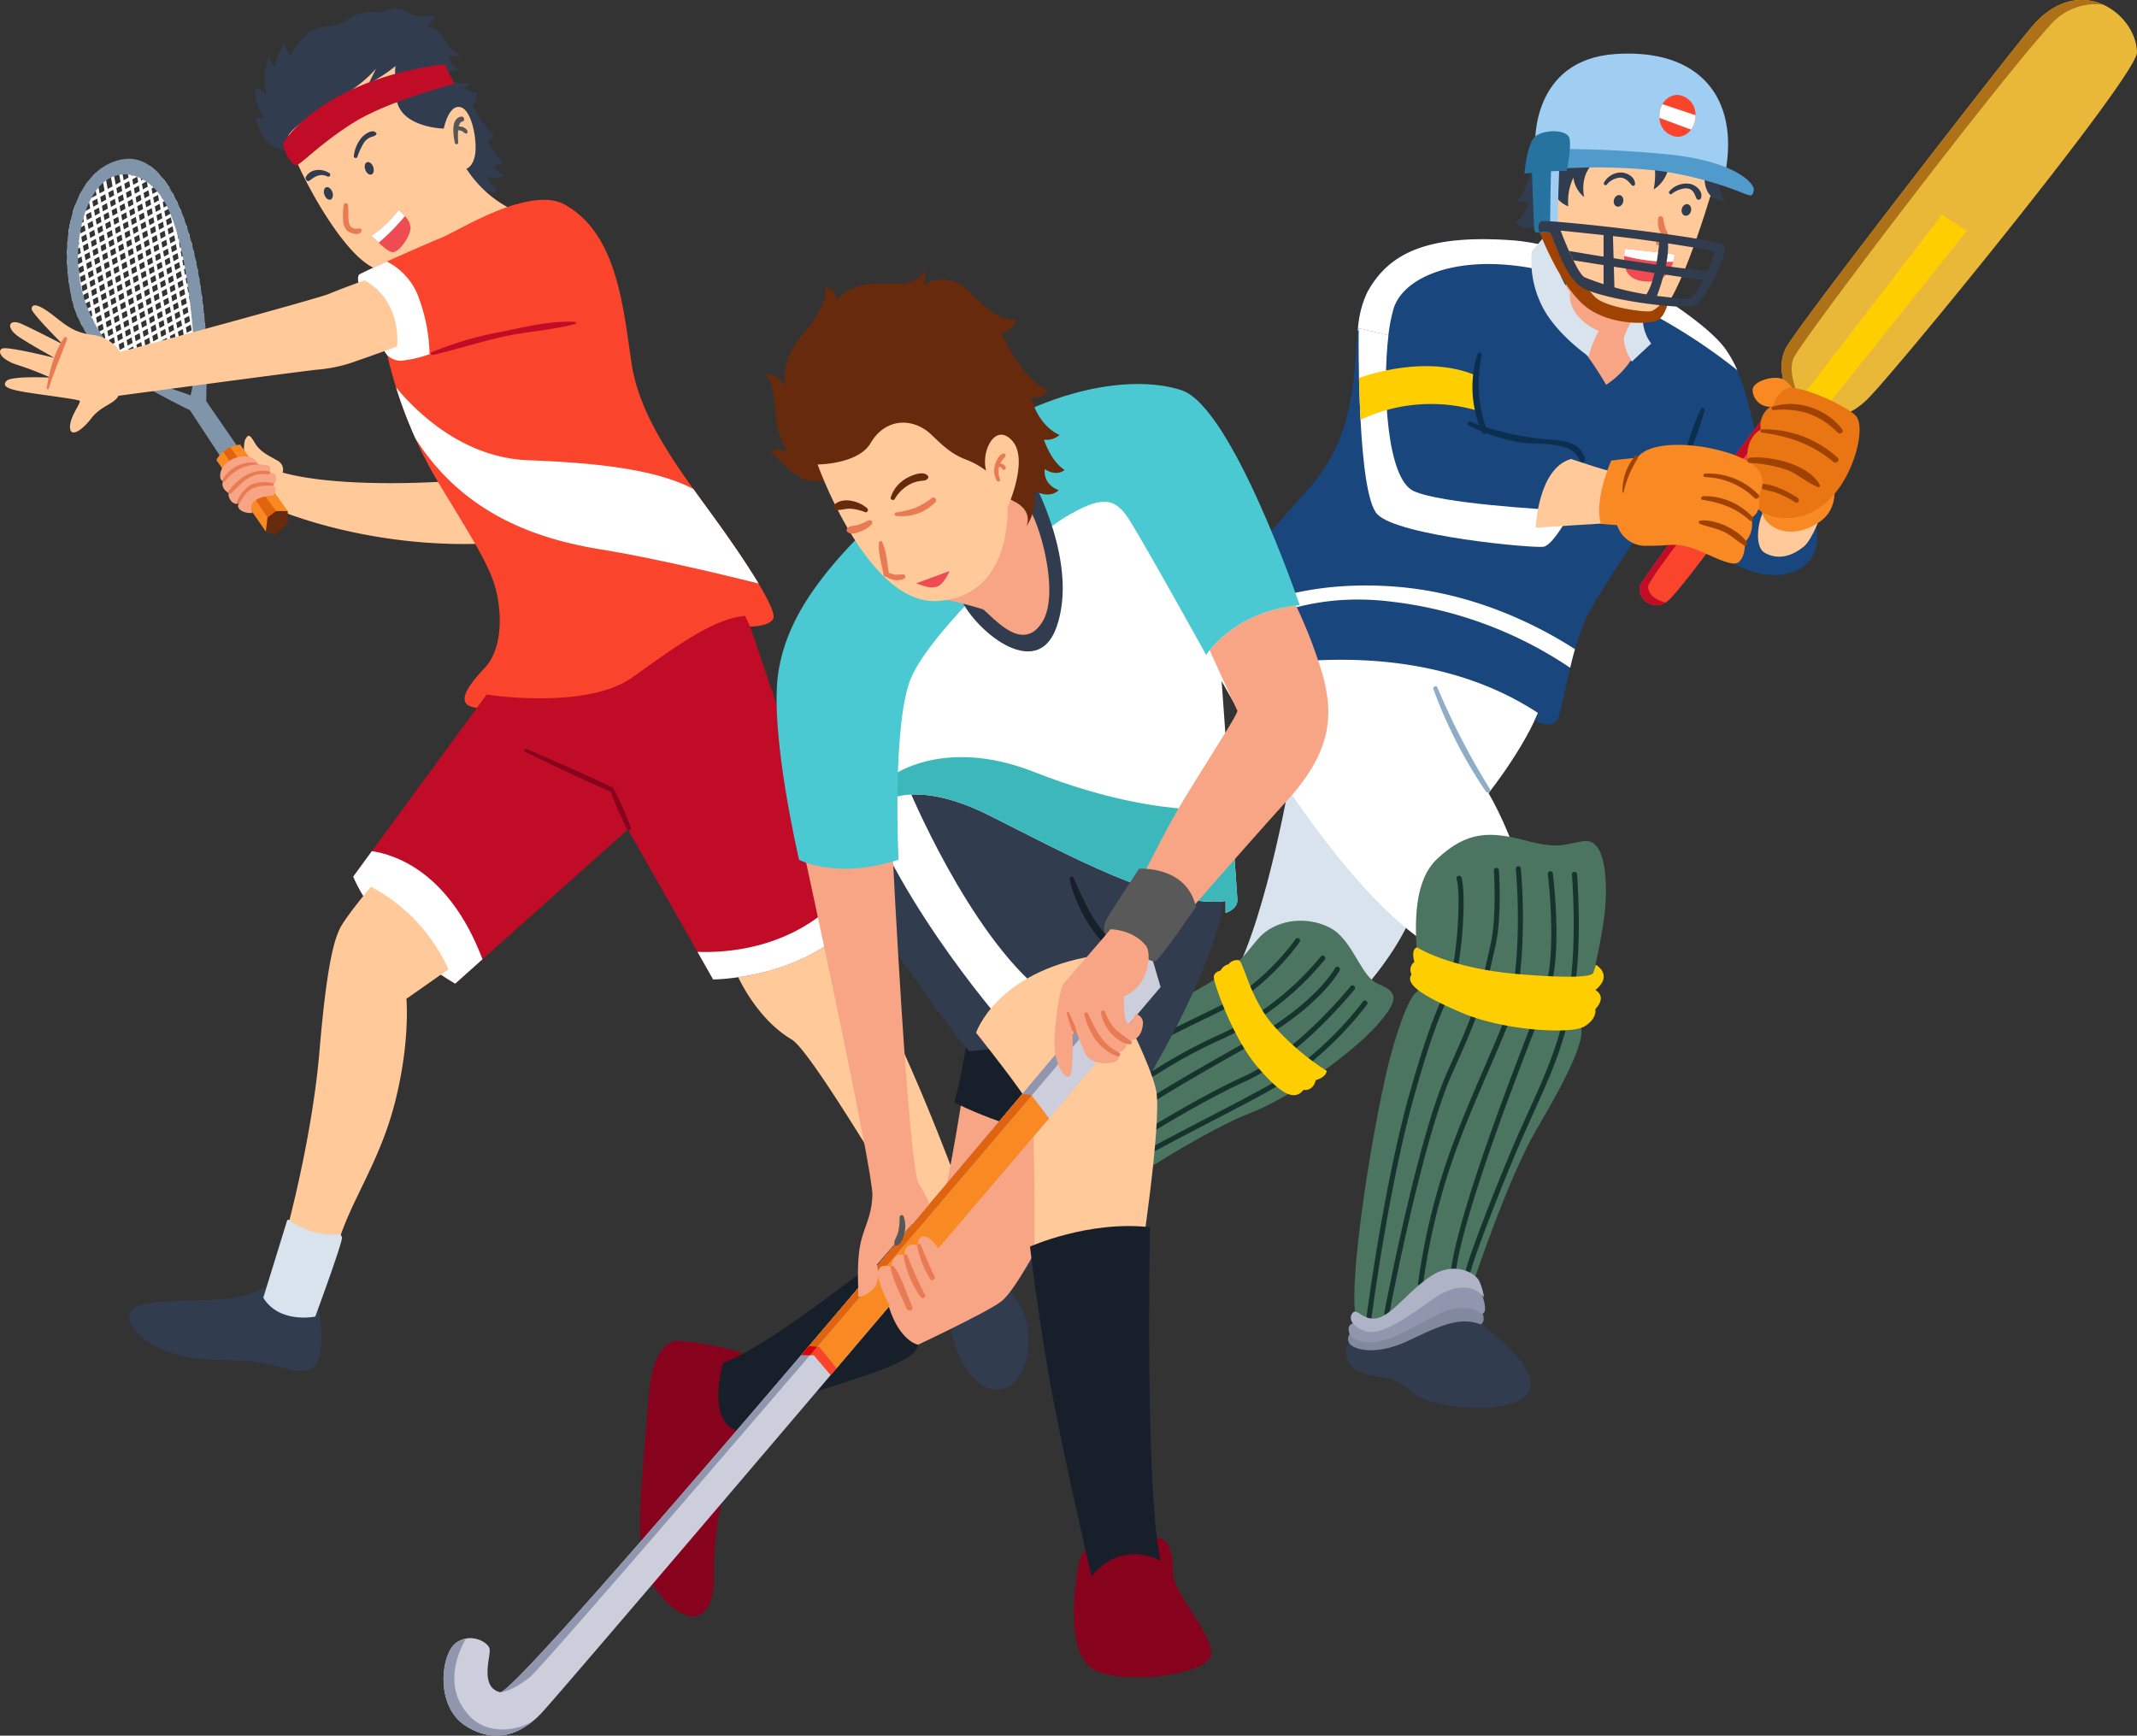 <svg xmlns="http://www.w3.org/2000/svg" width="444.715" height="361.221" viewBox="0 0 444.715 361.221">
  <rect x="0" y="0" width="444.715" height="361.221" fill="#333333" stroke="none"/>
  <g id="Objects" transform="translate(0)">
    <g id="Group_48034" data-name="Group 48034" transform="translate(203.857 0)">
      <path id="Path_33899" data-name="Path 33899" d="M296.578,308.583s-5.028,30.053-12.162,43.265L300.9,365.062s15.435-12.98,20.814-26.545Z" transform="translate(-231.595 -148.485)" fill="#d9e3ed"/>
      <path id="Path_33900" data-name="Path 33900" d="M281.25,294.526s24.03,45.721,45.955,59.052c0,0,8.068,7.016,16.839,3.333s-.175-26.837-5.262-35.431c0,0,8.945-11.226,11.4-19.82S300.369,282.073,281.25,294.526Z" transform="translate(-232.872 -156.411)" fill="#fff"/>
      <path id="Path_33901" data-name="Path 33901" d="M408.051,291.839c0,7.549-7.984,10-15.87,6.4-7.227-3.284-13.766-17.709-13.766-17.709s-14.4,20.347-18.073,27.531a41.167,41.167,0,0,0-2.708,7.227c-.365,1.291-.7,2.6-1,3.873-1.179,4.883-1.922,9.275-2.61,10.65-1.235,2.47-4.8.295-4.8.295l.758-1.515c-28.766-18.943-66.653-7.9-66.653-7.9a6.659,6.659,0,0,1-3.424-3.382,10.37,10.37,0,0,1-.786-3.452,3.74,3.74,0,0,1,0-.561c.491-5.023,11.015-17.891,23.336-31.713a34.837,34.837,0,0,0,7.858-15.323c2.5-10.131,1.165-19.855,4.069-25.188,4.392-8.083,12.278-12.11,29.987-10.889s40.174,16.319,44.566,22.634a25.678,25.678,0,0,1,2.484,4.42c2.049,4.617,2.652,9.626,5.571,19.084C400.866,288.78,408.051,284.3,408.051,291.839Z" transform="translate(-233.734 -180.184)" fill="#18467d"/>
      <path id="Path_33902" data-name="Path 33902" d="M354.532,255.187a47.027,47.027,0,0,0-2.7,7.156.527.527,0,0,0,1,.34,46.623,46.623,0,0,0,2.43-7.14C355.342,255.137,354.763,254.74,354.532,255.187Z" transform="translate(-204.425 -170.094)" fill="#0c2e4f"/>
      <path id="Path_33903" data-name="Path 33903" d="M382.229,254.3s-28.415,40.342-31.923,42.686a1.959,1.959,0,0,1-.225.14,3.5,3.5,0,0,1-5.388-3.41c.575-1.88,31.572-42.8,31.572-42.8l2.049,1.165Z" transform="translate(-207.323 -171.735)" fill="#fb442c"/>
      <path id="Path_33904" data-name="Path 33904" d="M350.082,297.128a3.5,3.5,0,0,1-5.388-3.41c.575-1.88,31.572-42.8,31.572-42.8l2.049,1.165c-9.837,12.222-31.937,39.907-31.867,41.746C346.517,295.893,348.678,296.763,350.082,297.128Z" transform="translate(-207.323 -171.735)" fill="#c10c27"/>
      <path id="Path_33905" data-name="Path 33905" d="M309.108,251.137a35.89,35.89,0,0,1,1.2-6.741c2.568-8.181,18.817-13.218,39.865-5.262a119.812,119.812,0,0,1,31.671,18.1,25.671,25.671,0,0,0-2.484-4.42c-4.392-6.314-26.844-21.4-44.566-22.634S309.2,232.988,304.8,241.071a21.448,21.448,0,0,0-1.931,7.909A19.828,19.828,0,0,1,309.108,251.137Z" transform="translate(-224.153 -180.184)" fill="#fff"/>
      <path id="Path_33906" data-name="Path 33906" d="M348.534,250.746a17.963,17.963,0,0,1-6.315,7.1,66.01,66.01,0,0,0-5.613-8.244c-2.982-3.6-4.123-11.665-2.369-13.244s10.612,2.1,11.05,2.193,3.421,3.947,3.421,6.665S348.534,250.746,348.534,250.746Z" transform="translate(-211.841 -177.763)" fill="#f7a584"/>
      <path id="Path_33907" data-name="Path 33907" d="M327.448,248.9a27.619,27.619,0,0,0-.239,4.027,62.247,62.247,0,0,0,.365,7.367c.253,2.217.674,4.027,1.277,4.631,1.754,1.754,17.54,3.031,18.943,3.031s2.456,3.634,1.4,8.069a25.469,25.469,0,0,1-2.021,5.178c-1.8,3.662-4.294,7.213-5.7,7.451-2.1.351-30.3-2.217-34.617-6.777-2.049-2.161-3.031-10.973-3.48-19.645-.154-3.017-.253-6.02-.323-8.714-.112-5.894-.056-10.342-.056-10.342" transform="translate(-224.106 -174.86)" fill="#18467d"/>
      <path id="Path_33908" data-name="Path 33908" d="M309.192,244.615c-1.319,11.015-.365,29.945,5.276,32.456,5.739,2.582,26.479,3.8,32.709,4.125-1.8,3.662-4.294,7.213-5.7,7.451-2.1.351-30.3-2.217-34.617-6.777-2.049-2.161-3.031-10.973-3.48-19.645-.154-3.017-.253-6.02-.323-8.714-.112-5.894-.056-10.342-.056-10.342" transform="translate(-224.106 -174.86)" fill="#fff"/>
      <path id="Path_33909" data-name="Path 33909" d="M326.318,344.228c4.2,1.68,4.21,3.421-.351,8.595s-17.278,14.734-26.135,18.155-24.294,13.155-33.941,19.82-12.98-18.593-8.595-25.082,30.871-19.294,37.069-23.855,5.847-7.718,10.758-9.822,10.291-.536,12.629,1.52C321.571,336.915,322.947,342.881,326.318,344.228Z" transform="translate(-243.297 -139.43)" fill="#4b7560"/>
      <g id="Group_48024" data-name="Group 48024" transform="translate(22.828 195.236)">
        <path id="Path_33910" data-name="Path 33910" d="M263.568,364.613a.517.517,0,0,1-.351-.135.525.525,0,0,1-.041-.742c4.535-5.075,14.2-9.772,23.554-14.311l2.8-1.363c10.039-4.9,16.339-14.112,16.4-14.2a.527.527,0,1,1,.873.589c-.063.094-6.512,9.529-16.809,14.561l-2.8,1.364c-9.26,4.5-18.833,9.145-23.232,14.066A.527.527,0,0,1,263.568,364.613Z" transform="translate(-263.042 -333.624)" fill="#16332d"/>
      </g>
      <g id="Group_48025" data-name="Group 48025" transform="translate(22.126 198.863)">
        <path id="Path_33911" data-name="Path 33911" d="M263.068,371.522a.525.525,0,0,1-.38-.89c3.227-3.362,15.052-12.382,27.763-18.007a59.211,59.211,0,0,0,20.96-16.209.525.525,0,0,1,.838.634,60.292,60.292,0,0,1-21.372,16.535c-13.583,6.011-25.017,15.263-27.429,17.775A.524.524,0,0,1,263.068,371.522Z" transform="translate(-262.542 -336.209)" fill="#16332d"/>
      </g>
      <g id="Group_48026" data-name="Group 48026" transform="translate(22.594 201.203)">
        <path id="Path_33912" data-name="Path 33912" d="M263.4,375.294a.526.526,0,0,1-.377-.892c5.06-5.181,20.845-14.271,34.032-21.61,13.126-7.3,17.177-14.568,17.216-14.641a.526.526,0,0,1,.926.5c-.166.307-4.2,7.589-17.629,15.061-12.1,6.734-28.77,16.283-33.791,21.424A.535.535,0,0,1,263.4,375.294Z" transform="translate(-262.875 -337.876)" fill="#16332d"/>
      </g>
      <g id="Group_48027" data-name="Group 48027" transform="translate(21.893 205.06)">
        <path id="Path_33913" data-name="Path 33913" d="M262.9,380.149a.526.526,0,0,1-.34-.928c4-3.4,21.36-14.377,32.863-19.607,11.325-5.147,22.15-18.656,22.256-18.792a.526.526,0,1,1,.825.654c-.109.139-11.087,13.841-22.646,19.095-11.431,5.195-28.655,16.086-32.619,19.45A.508.508,0,0,1,262.9,380.149Z" transform="translate(-262.375 -340.625)" fill="#16332d"/>
      </g>
      <g id="Group_48028" data-name="Group 48028" transform="translate(21.074 208.218)">
        <path id="Path_33914" data-name="Path 33914" d="M262.318,383.334a.526.526,0,0,1-.337-.93c4.854-4.058,16.356-10.032,26.507-15.3,4.876-2.533,9.482-4.925,12.861-6.852,11.46-6.532,19.051-17.048,19.127-17.154a.525.525,0,1,1,.855.61c-.076.108-7.8,10.812-19.461,17.457-3.4,1.936-8.011,4.333-12.9,6.87-10.1,5.247-21.549,11.193-26.316,15.177A.52.52,0,0,1,262.318,383.334Z" transform="translate(-261.792 -342.875)" fill="#16332d"/>
      </g>
      <path id="Path_33915" data-name="Path 33915" d="M338.109,319.515c-7.478-1.957-12.278-2.1-18.593,3.859s-3.859,19.762-3.975,22.1.585,4.326.116,5.146-1.87.234-5.379,12.278-10.057,51.8-7.25,56.947c0,0,0,2.456,7.834.234s12.395-7.718,16.021-7.952c0,0,7.367-22.335,13.447-32.625s10.524-19.178,9-21.516c0,0,5.273-18.224,5.379-27.128.116-9.823-2.367-11.613-4.795-11.226C345.734,320.3,344.889,321.29,338.109,319.515Z" transform="translate(-224.365 -144.565)" fill="#4b7560"/>
      <g id="Group_48029" data-name="Group 48029" transform="translate(101.174 181.44)">
        <path id="Path_33916" data-name="Path 33916" d="M319.4,407.283a.51.51,0,0,1-.135-.018.527.527,0,0,1-.375-.643c1.146-4.363,7.788-21.245,11.255-28.965l1.461-3.24c4.235-9.362,6.79-15.013,8.675-25.172,1.859-10.019.707-24.739.695-24.885a.526.526,0,0,1,.483-.567.51.51,0,0,1,.567.483c.013.149,1.176,15-.709,25.162-1.908,10.286-4.485,15.98-8.75,25.415l-1.461,3.236c-3.452,7.688-10.058,24.476-11.2,28.8A.528.528,0,0,1,319.4,407.283Z" transform="translate(-318.875 -323.792)" fill="#16332d"/>
      </g>
      <g id="Group_48030" data-name="Group 48030" transform="translate(98.133 181.322)">
        <path id="Path_33917" data-name="Path 33917" d="M317.234,406.966a.508.508,0,0,1-.079-.006.526.526,0,0,1-.442-.6c1.939-12.957,12.945-41.228,17.643-53.3.72-1.845,1.3-3.328,1.68-4.342,2.844-7.51.81-24.255.79-24.423a.526.526,0,0,1,.457-.587.52.52,0,0,1,.587.457c.087.7,2.087,17.174-.849,24.925-.383,1.016-.964,2.5-1.682,4.351-4.687,12.038-15.661,40.23-17.582,53.072A.53.53,0,0,1,317.234,406.966Z" transform="translate(-316.708 -323.708)" fill="#16332d"/>
      </g>
      <g id="Group_48031" data-name="Group 48031" transform="translate(91.235 180.271)">
        <path id="Path_33918" data-name="Path 33918" d="M312.318,410.426l-.059,0a.527.527,0,0,1-.464-.582,135.626,135.626,0,0,1,6.343-26.545c2.324-6.584,5.169-13.161,7.678-18.962,2.7-6.246,5.036-11.64,5.513-14.4,2.185-12.642.828-26.265.814-26.4a.526.526,0,0,1,.47-.577.537.537,0,0,1,.577.47c.014.137,1.385,13.9-.825,26.688-.5,2.881-2.74,8.067-5.583,14.635-2.5,5.785-5.341,12.343-7.652,18.894a134.276,134.276,0,0,0-6.286,26.312A.53.53,0,0,1,312.318,410.426Z" transform="translate(-311.792 -322.959)" fill="#16332d"/>
      </g>
      <g id="Group_48032" data-name="Group 48032" transform="translate(84.219 180.618)">
        <path id="Path_33919" data-name="Path 33919" d="M307.318,416.406a.465.465,0,0,1-.1-.01.526.526,0,0,1-.42-.615c.067-.361,6.866-36.239,13.133-50.168,6.035-13.411,6.49-15.433,8.682-25.155l.289-1.288c1.33-5.888.7-15.306.69-15.4a.526.526,0,1,1,1.05-.073c.028.391.651,9.668-.713,15.706l-.29,1.287c-2.21,9.807-2.669,11.847-8.748,25.356-6.218,13.815-12.991,49.57-13.06,49.929A.525.525,0,0,1,307.318,416.406Z" transform="translate(-306.792 -323.206)" fill="#16332d"/>
      </g>
      <g id="Group_48033" data-name="Group 48033" transform="translate(80.476 182.257)">
        <path id="Path_33920" data-name="Path 33920" d="M304.651,417.076a.559.559,0,0,1-.067,0,.526.526,0,0,1-.455-.589c.035-.272,3.575-27.534,8.961-46.644,3.54-12.562,5.419-16.826,6.793-19.941a32.545,32.545,0,0,0,1.8-4.791c1.528-5.433,2.1-17.446,1.236-20.038a.526.526,0,0,1,1-.333c.923,2.77.38,14.962-1.219,20.655a33.657,33.657,0,0,1-1.852,4.931c-1.361,3.084-3.223,7.311-6.742,19.8-5.365,19.035-8.9,46.22-8.93,46.494A.528.528,0,0,1,304.651,417.076Z" transform="translate(-304.125 -324.374)" fill="#16332d"/>
      </g>
      <path id="Path_33921" data-name="Path 33921" d="M312.091,335s6.782,4.444,21.633,5.613,14.939-.088,15.055-.439.5-1.549.5-1.549,3.742,2.1-.116,5.262c0,0,2.572,1.169,0,3.975,0,0,.467,1.988-2.339,3.625s-16.722.818-25.258-2.806c-9.292-3.946-11.927-6.2-10.641-8.068a2.008,2.008,0,0,1,.585-2.572S310.687,335.351,312.091,335Z" transform="translate(-221.031 -137.833)" fill="#ffce00"/>
      <path id="Path_33922" data-name="Path 33922" d="M328.086,390.555s14.383,10.057,10.991,15.085-19.762,3.392-23.62.351-4.677-3.274-7.6-3.625-8.887-2.1-5.964-7.6a33.763,33.763,0,0,0,15.319-3.274C325.748,387.632,328.086,390.555,328.086,390.555Z" transform="translate(-224.866 -115.86)" fill="#313c4e"/>
      <path id="Path_33923" data-name="Path 33923" d="M302.354,393.764s-1.52,1.052-.7,2.456,5.5,2.69,12.044-.351,10.758-5.262,15.319-3.508c0,0,1.4-.585,0-3.157s-5.964-2.69-12.162.936-7.6,5.146-10.524,4.795A8.658,8.658,0,0,1,302.354,393.764Z" transform="translate(-224.743 -116.73)" fill="#82899e"/>
      <path id="Path_33924" data-name="Path 33924" d="M324.188,384.391s-2.923,0-8.419,4.093-8.77,5.613-10.991,5.028-4.093-.116-2.923,2.456c0,0,2.806,3.392,10.408-.351s8.654-5.146,12.395-5.379,4.21,1.638,4.911,1.052.234-2.572-.818-5.262S324.188,384.391,324.188,384.391Z" transform="translate(-224.709 -117.999)" fill="#9096ad"/>
      <path id="Path_33925" data-name="Path 33925" d="M329.55,388.632a12.519,12.519,0,0,0-.936-3.274c-.818-1.988-5.379-4.21-9.939-1.287s-7.952,7.834-10.991,8.77-4.415-1.929-5.35-1.111-.848,2.748,2.544,3.918,9.706-3.624,14.032-6.665S327.329,385.708,329.55,388.632Z" transform="translate(-224.576 -118.614)" fill="#afb3c6"/>
      <path id="Path_33926" data-name="Path 33926" d="M261.591,382.822s-2.662,11.918-8.654,12.863c-2.221.351-7.952-15.319-5.613-22.451,2.016-6.152.356-6.946.261-9.888s.738-9.1,6.612-7.044a33.777,33.777,0,0,0,5.551,14.648C264.855,378.8,261.591,382.822,261.591,382.822Z" transform="translate(-246.773 -129.41)" fill="#313c4e"/>
      <path id="Path_33927" data-name="Path 33927" d="M254.443,356.6s-1.27-1.344-2.533-.323-1.828,5.839,2.167,11.853,6.828,9.839,5.783,14.612c0,0,.79,1.3,3.121-.477s1.757-6.3-2.763-11.88-6.234-6.735-6.33-9.678A8.637,8.637,0,0,1,254.443,356.6Z" transform="translate(-245.08 -129.41)" fill="#82899e"/>
      <path id="Path_33928" data-name="Path 33928" d="M267.807,376.659s-.442-2.889-5.318-7.7-6.874-7.822-6.632-10.106-.5-4.064-2.87-2.519c0,0-2.928,3.286,1.92,10.235S261.3,374.342,262.1,378s-.982,4.409-.3,5.014,2.578-.157,5.078-1.6S267.807,376.659,267.807,376.659Z" transform="translate(-244.621 -129.466)" fill="#9096ad"/>
      <path id="Path_33929" data-name="Path 33929" d="M264.414,382.611a12.553,12.553,0,0,0,3.1-1.42c1.841-1.11,3.348-5.954-.23-10.02s-8.947-6.677-10.33-9.54,1.24-4.656.289-5.456-2.844-.422-3.488,3.107,5.05,9.047,8.71,12.863S266.968,379.973,264.414,382.611Z" transform="translate(-243.981 -129.437)" fill="#afb3c6"/>
      <path id="Path_33930" data-name="Path 33930" d="M286.675,336.906a2.218,2.218,0,0,0-2.1.848,2.543,2.543,0,0,0-1.667,1.316s-1.316.264-1.4,1.316,3.859,12.629,9.121,18.768,7.806,6.929,9.56,4.736c0,0,1.929.439,2.544-2.018,0,0,2.1-.526,2.28-1.93a52.557,52.557,0,0,1-11.49-9.911C288.867,344.33,287.669,337.052,286.675,336.906Z" transform="translate(-232.772 -137.078)" fill="#ffce00"/>
      <path id="Path_33931" data-name="Path 33931" d="M329.25,276.858s.439-12.367,7.367-14.3c0,0,9.911,3.421,9.823,2.719.9,7.221-.439,10.524-.439,10.524Z" transform="translate(-213.518 -167.041)" fill="#ffc999"/>
      <path id="Path_33932" data-name="Path 33932" d="M340.938,273.5" transform="translate(-208.805 -162.631)" fill="#fff" stroke="#231f20" stroke-width="0.5"/>
      <path id="Path_33933" data-name="Path 33933" d="M375.509,270.5s-1.929,5.613-3.772,7.1c-2.332,1.887-5.175,2.895-8.069,1.316-2.391-1.3-1.316-6.841-.439-8.332C363.231,270.588,372.263,271.728,375.509,270.5Z" transform="translate(-200.227 -163.84)" fill="#ffc999"/>
      <path id="Path_33934" data-name="Path 33934" d="M377.457,265.375s2.193,6.227-3.157,9.472c-7.612,4.617-12.717-1.4-11.226-3.421S377.457,265.375,377.457,265.375Z" transform="translate(-199.983 -165.907)" fill="#f98923"/>
      <path id="Path_33935" data-name="Path 33935" d="M439.674,205.379c.112,4.8-51.105,67.537-56.367,72.448s-9.472,3.676-15.253.519a13.827,13.827,0,0,1-.786-1.431c-1.08-2.245-2.694-6.777-.365-10.5,4.392-7.016,46.966-61.882,51.133-66.653,4.925-5.627,10.384-6.188,14.593-4.308C436.685,197.283,439.575,201.366,439.674,205.379Z" transform="translate(-198.816 -194.489)" fill="#eab839"/>
      <path id="Path_33936" data-name="Path 33936" d="M368.917,263.869,397.8,226.333l5.146,3.392-29.235,36.6Z" transform="translate(-197.523 -181.649)" fill="#ffce00"/>
      <path id="Path_33937" data-name="Path 33937" d="M432.63,195.459a12.473,12.473,0,0,0-10.851,4.074c-11.342,12.395-52.041,65.951-53.557,69.459s1.638,9.237,1.638,9.237l-2.592-1.315c-1.08-2.245-2.694-6.778-.365-10.5,4.392-7.016,46.966-61.882,51.133-66.653C422.961,194.14,428.42,193.578,432.63,195.459Z" transform="translate(-198.816 -194.489)" fill="#af7117"/>
      <path id="Path_33938" data-name="Path 33938" d="M371.094,255.492s-1.579-4.351-3.859-4.859-5.526.789-5.788,2.14,1.141,4.617,5.175,3.6S371.094,255.492,371.094,255.492Z" transform="translate(-200.548 -171.897)" fill="#f98923"/>
      <path id="Path_33939" data-name="Path 33939" d="M366.225,255.589s.79-2.895,3.157-3.508,11.927,3.508,14.032,5.788-.351,12.98-6.314,18.066-12.8,3.157-14.647.7,1.228-4.21,1.228-4.21-5.262-1.492-2.806-5.526c0,0-.7-4.123,2.719-6.227A4.708,4.708,0,0,1,366.225,255.589Z" transform="translate(-201.029 -171.292)" fill="#ea7513"/>
      <path id="Path_33940" data-name="Path 33940" d="M370.661,269.2c-2.176-1.447-5.966-3.382-8.648-2.886a.3.3,0,0,0-.072.551,26.134,26.134,0,0,0,3.819,1.086,20.942,20.942,0,0,1,4.377,2.148C370.716,270.448,371.216,269.57,370.661,269.2Z" transform="translate(-200.394 -165.559)" fill="#a04202"/>
      <path id="Path_33941" data-name="Path 33941" d="M346.593,263.145s-4.034.351-5.437.615c0,0-3.683,8.332-2.1,13.155l3.333.264a6.257,6.257,0,0,0,6.314,4.3c5.174,0,5.262-.615,8.595.264s8.77,4.385,10.349,3.157,1.316-4.21,1.316-4.21,2.018-1.492,1.4-5.087c0,0,2.28-.965,1.4-4.473a4.822,4.822,0,0,0,.79-3.683c-.262-2.543-4.034-4.911-10.963-6.315C357.47,260.293,349.224,259.637,346.593,263.145Z" transform="translate(-209.724 -167.886)" fill="#f98923"/>
      <path id="Path_33942" data-name="Path 33942" d="M357.633,294.579c-.365,1.291-.7,2.6-1,3.873a83.768,83.768,0,0,0-36.877-13.723c-22.073-2.863-35.642,7.858-39.851,11.871a10.369,10.369,0,0,1-.786-3.452,3.74,3.74,0,0,1,0-.561c6.848-6.329,20.95-12.6,41.227-11.015C336.964,282.876,350.364,289.893,357.633,294.579Z" transform="translate(-233.734 -159.476)" fill="#fff"/>
      <path id="Path_33943" data-name="Path 33943" d="M342.614,249.262a25.062,25.062,0,0,0-2.1,5.262s-7.016-4.795-9.823-10.758a20.823,20.823,0,0,1-1.988-11.109l2.69-3.157s3.742,10.408,5.262,11.577C336.65,241.077,335.6,245.988,342.614,249.262Z" transform="translate(-213.785 -180.372)" fill="#d9e3ed"/>
      <path id="Path_33944" data-name="Path 33944" d="M366.484,221.939s-6.754,23.768-11.226,27.714-15.348-2.895-17.453-5.262-5.877-10.613-6.578-14.909S330,217.818,330,217.818s24.206-.526,36.834,4.123" transform="translate(-213.215 -185.09)" fill="#ffc999"/>
      <path id="Path_33945" data-name="Path 33945" d="M352.907,232.55a8.163,8.163,0,0,1-.323,1.544c-.519,1.712-1.838,4.2-5.164,4.111-3.508-.084-5.206-1.487-5.038-5.346a14.093,14.093,0,0,1,.126-1.445C342.524,231.273,352.907,232.55,352.907,232.55Z" transform="translate(-208.227 -179.605)" fill="#ef4b53"/>
      <path id="Path_33946" data-name="Path 33946" d="M352.9,232.55a8.163,8.163,0,0,1-.323,1.544,37.541,37.541,0,0,1-10.2-1.235,14.084,14.084,0,0,1,.126-1.445C342.52,231.273,352.9,232.55,352.9,232.55Z" transform="translate(-208.223 -179.605)" fill="#fff"/>
      <path id="Path_33947" data-name="Path 33947" d="M349.089,229.226a20.458,20.458,0,0,1-.539-2.307.519.519,0,0,0-.993,0,4.606,4.606,0,0,0,.248,2.662,6.187,6.187,0,0,1,.49,1.075c.07.675-.69.775-1.059,1.16a.487.487,0,0,0,.1.758,1.769,1.769,0,0,0,2.367-1.339A4.039,4.039,0,0,0,349.089,229.226Z" transform="translate(-206.32 -181.561)" fill="#e87a54"/>
      <path id="Path_33948" data-name="Path 33948" d="M334.887,219.083s-.292,11.109-3.742,12.512-4.852-.761-4.852-.761a6.853,6.853,0,0,0,2.631-4.326,8.707,8.707,0,0,1-2.28.059,20.074,20.074,0,0,0,2.982-7.075Z" transform="translate(-214.71 -184.572)" fill="#313c4e"/>
      <path id="Path_33949" data-name="Path 33949" d="M327.75,219.917" transform="translate(-214.122 -184.236)" fill="#fff" stroke="#231f20" stroke-width="0.5"/>
      <path id="Path_33950" data-name="Path 33950" d="M329.169,221.353s-.936-17.657,16.722-18.827,25.609,9.237,22.919,24.322c0,0-30.4-2.572-34.262-3.041S329.169,221.353,329.169,221.353Z" transform="translate(-213.553 -191.285)" fill="#a0cdf2"/>
      <path id="Path_33951" data-name="Path 33951" d="M349.808,219.7a7.023,7.023,0,0,1-3.041,4.326s.7-3.742-.059-5.028Z" transform="translate(-206.478 -184.606)" fill="#313c4e"/>
      <path id="Path_33952" data-name="Path 33952" d="M354.3,220.542s-.526,5.2,4.151,5.321a5.434,5.434,0,0,1-.818-4.56Z" transform="translate(-203.425 -183.984)" fill="#313c4e"/>
      <path id="Path_33953" data-name="Path 33953" d="M340.312,218.954s-2.631,1.929-1.813,6.841a6.252,6.252,0,0,1-2.221-4.034,11.441,11.441,0,0,0-1.052,5.964s-3.216-.936-3.8-5.262.467-3.918.467-3.918Z" transform="translate(-212.712 -184.794)" fill="#313c4e"/>
      <path id="Path_33954" data-name="Path 33954" d="M346.252,242.115a8.729,8.729,0,0,0,1.754,5.087l-4.034,3.772s-2.018-3.246-1.579-5.175a17.125,17.125,0,0,1,2.544-4.736Z" transform="translate(-208.243 -175.71)" fill="#d9e3ed"/>
      <path id="Path_33955" data-name="Path 33955" d="M329.75,228.962s3.947,10.524,9.034,15.173c5.179,4.733,14.121,4.21,15.611,3.421s2.1-3.421,2.1-3.421l-1.492.088a5.325,5.325,0,0,1-1.842,1.4c-.965.351-8.683-.615-11.314-2.544s-9.472-14.383-10-14.734A1.877,1.877,0,0,0,329.75,228.962Z" transform="translate(-213.316 -180.887)" fill="#a04202"/>
      <path id="Path_33956" data-name="Path 33956" d="M328.667,219.526s.333,9.6.519,12.917a.626.626,0,0,0,.633.589h2.648l.79-1.4L333.608,219Z" transform="translate(-213.753 -184.606)" fill="#25739e"/>
      <path id="Path_33957" data-name="Path 33957" d="M333.3,219.164s-.439,11.84-.351,14.121l-1.579-.177s.088-11.314.264-14.3Z" transform="translate(-212.661 -184.682)" fill="#a0cdf2"/>
      <path id="Path_33958" data-name="Path 33958" d="M332.083,216.584a237.573,237.573,0,0,1,23.971,1.169c14.032,1.52,17.657,6.2,17.424,7.367s-.351,1.287-1.52.936a74.633,74.633,0,0,0-18.125-4.911,115.871,115.871,0,0,0-20.581-.467Z" transform="translate(-212.375 -185.581)" fill="#509acc"/>
      <path id="Path_33959" data-name="Path 33959" d="M327.583,222.789s.467-6.431,2.339-7.834,6.549-1.4,7.016.467-.585,6.782-.585,6.782A70.165,70.165,0,0,0,327.583,222.789Z" transform="translate(-214.19 -186.64)" fill="#25739e"/>
      <path id="Path_33960" data-name="Path 33960" d="M355.1,212.8v.126a4.751,4.751,0,0,1-.926,2.863,3.521,3.521,0,0,1-2.82,1.5,4.03,4.03,0,0,1-3.747-3.943c-.014-.14-.014-.281-.014-.421a4.782,4.782,0,0,1,.645-2.428v-.014a3.624,3.624,0,0,1,3.115-1.922A4.075,4.075,0,0,1,355.1,212.8Z" transform="translate(-206.123 -188.815)" fill="#fb442c"/>
      <path id="Path_33961" data-name="Path 33961" d="M355.1,212.241v.126a4.751,4.751,0,0,1-.926,2.863l-6.567-2.442c-.014-.14-.014-.281-.014-.421a4.782,4.782,0,0,1,.646-2.428Z" transform="translate(-206.122 -188.259)" fill="#fff"/>
      <path id="Path_33962" data-name="Path 33962" d="M339.313,228.813V241l2.28.351-.351-12.365Z" transform="translate(-209.46 -180.649)" fill="#313c4e"/>
      <path id="Path_33963" data-name="Path 33963" d="M348.507,229.813s-.615,9.3-3.07,12.1l2.28.526s3.157-7.718,2.456-12.367Z" transform="translate(-206.991 -180.246)" fill="#313c4e"/>
      <path id="Path_33964" data-name="Path 33964" d="M368.186,232.333c-1.038-1.5-37-5.529-37.971-5.009s-.351,2.287-.351,2.287a3.821,3.821,0,0,1,2.2.084c.7.435,2.624,9.037,6.834,11.492s21.048,4.729,23.336,3.592S369.252,233.82,368.186,232.333Zm-3.438,5.36c-.309.645-.617,1.291-.926,1.894a12.178,12.178,0,0,1-2.2,3.438c-1.052.7-1.151.533-7.283-.168a60.451,60.451,0,0,1-15.085-3.873c-.645-.337-1.5-1.81-2.343-3.536-.323-.631-.617-1.291-.912-1.95-.982-2.2-1.74-4.238-1.74-4.238s5.837.589,11.577,1.221c9.556,1.052,20.613,3.073,20.613,3.073C366.053,234.69,365.422,236.206,364.748,237.693Z" transform="translate(-213.346 -181.268)" fill="#313c4e"/>
      <path id="Path_33965" data-name="Path 33965" d="M327.554,258.022a34.3,34.3,0,0,0-24.191,1.936c-.154-3.017-.253-6.02-.323-8.714,3.508-1.221,14.706-4.5,24.149-.589A62.253,62.253,0,0,0,327.554,258.022Z" transform="translate(-224.086 -172.593)" fill="#ffce00"/>
      <path id="Path_33966" data-name="Path 33966" d="M362.932,235.906c-.309.645-.617,1.291-.926,1.894-3.157-.477-16.544-2.456-26.914-4.139-.323-.631-.617-1.291-.912-1.95C337.913,232.355,354.064,235.036,362.932,235.906Z" transform="translate(-211.53 -179.481)" fill="#313c4e"/>
      <path id="Path_33967" data-name="Path 33967" d="M325.846,317.662A151.211,151.211,0,0,1,314.906,296.5c-.2-.47-1-.135-.832.351a97.843,97.843,0,0,0,10.918,21.313C325.343,318.684,326.188,318.2,325.846,317.662Z" transform="translate(-219.647 -153.449)" fill="#8fadc6"/>
      <path id="Path_33968" data-name="Path 33968" d="M365.517,269.067a14.44,14.44,0,0,0-11.042-4.328.362.362,0,0,0,0,.724,15.336,15.336,0,0,1,10.283,4.364A.538.538,0,0,0,365.517,269.067Z" transform="translate(-203.487 -166.171)" fill="#a04202"/>
      <path id="Path_33969" data-name="Path 33969" d="M364.51,272.463a13.611,13.611,0,0,0-10.338-4.375c-.406.029-.566.693-.1.765,3.822.592,6.858,1.636,9.79,4.262A.461.461,0,0,0,364.51,272.463Z" transform="translate(-203.623 -164.824)" fill="#a04202"/>
      <path id="Path_33970" data-name="Path 33970" d="M363.469,276.282c-1.692-2.652-6.564-4.941-9.679-4.569a.353.353,0,0,0-.093.689c1.692.657,3.444.892,5.092,1.72,1.5.752,2.66,1.924,4.088,2.752A.436.436,0,0,0,363.469,276.282Z" transform="translate(-203.76 -163.367)" fill="#a04202"/>
      <path id="Path_33971" data-name="Path 33971" d="M378.62,264.051a22.628,22.628,0,0,0-15.715-5.875.34.34,0,0,0,0,.679c5.639.741,10.4,2.412,14.832,6.08C378.347,265.441,379.23,264.589,378.62,264.051Z" transform="translate(-200.079 -168.819)" fill="#a04202"/>
      <path id="Path_33972" data-name="Path 33972" d="M378.957,259.714c-3.15-4.233-9.428-6.449-14.487-4.74-.358.121-.328.738.094.7,5.422-.487,9.605.859,13.489,4.737C378.5,260.857,379.357,260.252,378.957,259.714Z" transform="translate(-199.416 -170.334)" fill="#a04202"/>
      <path id="Path_33973" data-name="Path 33973" d="M375.727,268.088c-2.237-4.273-10.176-6.148-14.574-5.689a.543.543,0,0,0,0,1.085,27.33,27.33,0,0,1,7.925,1.524c2.268.906,4.075,2.7,6.32,3.505C375.651,268.6,375.835,268.3,375.727,268.088Z" transform="translate(-200.864 -167.134)" fill="#a04202"/>
      <path id="Path_33974" data-name="Path 33974" d="M344.716,262.183a11.121,11.121,0,0,0-2.589,7.51.1.1,0,0,0,.2.028,22.222,22.222,0,0,1,2.969-7.086C345.53,262.287,344.984,261.85,344.716,262.183Z" transform="translate(-208.33 -167.241)" fill="#a04202"/>
      <path id="Path_33975" data-name="Path 33975" d="M343.6,268.914c-.892-3.156-3.8-3.8-6.74-3.992a57.814,57.814,0,0,1-13.938-2.627,28.442,28.442,0,0,1-.839-14.971.45.45,0,0,0-.867-.239,22.925,22.925,0,0,0,.326,14.762c-.624-.213-1.25-.432-1.882-.668-.436-.163-.728.539-.317.751.878.456,1.778.864,2.69,1.24.025.06.044.125.069.185a.615.615,0,0,0,.981.206,38.638,38.638,0,0,0,6.742,1.864c3.66.657,11.254-.456,12.654,3.8A.582.582,0,0,0,343.6,268.914Z" transform="translate(-217.59 -173.409)" fill="#0c2e4f"/>
      <ellipse id="Ellipse_1751" data-name="Ellipse 1751" cx="1.228" cy="0.986" rx="1.228" ry="0.986" transform="translate(145.812 44.62) rotate(-74.781)" fill="#313c4e"/>
      <ellipse id="Ellipse_1752" data-name="Ellipse 1752" cx="1.228" cy="0.986" rx="1.228" ry="0.986" transform="translate(131.693 42.734) rotate(-74.781)" fill="#313c4e"/>
      <path id="Path_33976" data-name="Path 33976" d="M343.012,220.074a4.067,4.067,0,0,0-3.624,2.1.363.363,0,0,0,.568.438,4,4,0,0,1,2.731-1.469c1.2,0,1.785.794,2.5,1.6a.392.392,0,0,0,.664-.275C345.845,221.049,344.291,220.127,343.012,220.074Z" transform="translate(-209.45 -184.174)" fill="#313c4e"/>
      <path id="Path_33977" data-name="Path 33977" d="M353.441,221.793a4.669,4.669,0,0,0-4.328,1.511c-.289.293.09.827.452.585a5.412,5.412,0,0,1,2.853-1.174c1.468-.014,1.807.877,2.269,2.014a.526.526,0,0,0,1,0C356.125,223.337,354.676,222.077,353.441,221.793Z" transform="translate(-205.549 -183.519)" fill="#313c4e"/>
    </g>
    <g id="Group_48073" data-name="Group 48073" transform="translate(0 1.732)">
      <path id="Path_33978" data-name="Path 33978" d="M180.929,268.54s-22.335,1.754-35.2-1.754a2.111,2.111,0,0,0-.818-2.339c-1.287-.818-3.742-1.754-4.911-3.742s-1.4-1.871-1.988-.936-.234,4.677-.234,4.677.936,6.314,2.69,7.952,22.451,10.408,48.177,9.121Z" transform="translate(-86.906 -170.161)" fill="#ffc999"/>
      <g id="Group_48050" data-name="Group 48050" transform="translate(13.927 32.518)">
        <g id="Group_48035" data-name="Group 48035" transform="translate(0 18.681)">
          <path id="Path_33979" data-name="Path 33979" d="M113.932,245.821a19.812,19.812,0,0,1-1.459-4.2c-.042-.168-.07-.337-.112-.505l-.1-.519-.253-1.347a41.367,41.367,0,0,1-.589-7.044Z" transform="translate(-111.419 -232.21)" fill="#545454"/>
        </g>
        <g id="Group_48036" data-name="Group 48036" transform="translate(0.309 12.241)">
          <path id="Path_33980" data-name="Path 33980" d="M116.453,252.022c-.337-.449-.66-.926-.968-1.4l-3.845-20.964c.084-.7.2-1.375.337-2.035l1.782,9.654.954,5.262Z" transform="translate(-111.64 -227.62)" fill="#fff"/>
        </g>
        <g id="Group_48037" data-name="Group 48037" transform="translate(1.292 8.34)">
          <path id="Path_33981" data-name="Path 33981" d="M118.528,255.949c-.309-.323-.6-.66-.9-1l-1.095-5.964-3.017-16.4-1.179-6.4q.232-.695.463-1.347l1.038,5.6,3.747,20.431Z" transform="translate(-112.34 -224.84)" fill="#fff"/>
        </g>
        <g id="Group_48038" data-name="Group 48038" transform="translate(2.541 5.533)">
          <path id="Path_33982" data-name="Path 33982" d="M120.078,257.2l-.688.14-.631-3.41L114.1,228.551l-.87-4.715v-.014c.168-.337.337-.66.519-.982l.786,4.266,5.164,28.008Z" transform="translate(-113.23 -222.84)" fill="#fff"/>
        </g>
        <g id="Group_48039" data-name="Group 48039" transform="translate(3.93 3.358)">
          <path id="Path_33983" data-name="Path 33983" d="M121.489,257.689l-.365.07-.323.056-.084-.491-5.8-31.5-.7-3.761c.182-.267.379-.519.575-.772l.645,3.494Z" transform="translate(-114.22 -221.29)" fill="#fff"/>
        </g>
        <g id="Group_48040" data-name="Group 48040" transform="translate(5.417 1.716)">
          <path id="Path_33984" data-name="Path 33984" d="M122.857,258.021l-.688.126-6.3-34.252-.589-3.185c.2-.21.393-.393.6-.589l.561,3.045Z" transform="translate(-115.28 -220.12)" fill="#fff"/>
        </g>
        <g id="Group_48041" data-name="Group 48041" transform="translate(6.993 0.712)">
          <rect id="Rectangle_20548" data-name="Rectangle 20548" width="0.702" height="39.406" transform="translate(0 0.127) rotate(-10.422)" fill="#fff"/>
        </g>
        <g id="Group_48042" data-name="Group 48042" transform="translate(8.794 0.569)">
          <rect id="Rectangle_20549" data-name="Rectangle 20549" width="0.702" height="39.406" transform="translate(0 0.127) rotate(-10.422)" fill="#fff"/>
        </g>
        <g id="Group_48043" data-name="Group 48043" transform="translate(10.599 0.426)">
          <rect id="Rectangle_20550" data-name="Rectangle 20550" width="0.702" height="39.406" transform="translate(0 0.127) rotate(-10.422)" fill="#fff"/>
        </g>
        <g id="Group_48044" data-name="Group 48044" transform="translate(12.399 0.285)">
          <rect id="Rectangle_20551" data-name="Rectangle 20551" width="0.702" height="39.406" transform="translate(0 0.127) rotate(-10.422)" fill="#fff"/>
        </g>
        <g id="Group_48045" data-name="Group 48045" transform="translate(14.202 0.142)">
          <rect id="Rectangle_20552" data-name="Rectangle 20552" width="0.702" height="39.406" transform="translate(0 0.127) rotate(-10.422)" fill="#fff"/>
        </g>
        <g id="Group_48046" data-name="Group 48046" transform="translate(16.004 0)">
          <rect id="Rectangle_20553" data-name="Rectangle 20553" width="0.702" height="39.406" transform="translate(0 0.127) rotate(-10.422)" fill="#fff"/>
        </g>
        <g id="Group_48047" data-name="Group 48047" transform="translate(17.934 0.776)">
          <path id="Path_33985" data-name="Path 33985" d="M131.876,257.295l-.688.126-6.09-33.088-.9-4.883a8.5,8.5,0,0,1,.856.772l.982,5.36v.014Z" transform="translate(-124.2 -219.45)" fill="#fff"/>
        </g>
        <g id="Group_48048" data-name="Group 48048" transform="translate(20.221 3.19)">
          <path id="Path_33986" data-name="Path 33986" d="M133.029,256.461l-.688.126-.393-2.1v-.056l-4.827-26.212-1.291-7.044a14.817,14.817,0,0,1,.954,1.375l.014.014,1.88,10.229v.014l2.526,13.7.014.14Z" transform="translate(-125.83 -221.17)" fill="#fff"/>
        </g>
        <g id="Group_48049" data-name="Group 48049" transform="translate(22.845 7.596)">
          <path id="Path_33987" data-name="Path 33987" d="M133.972,255.068l-.589.112L127.7,224.31a30.25,30.25,0,0,1,1.235,2.863l.014.042,4.967,26.984v.056C133.944,254.521,133.958,254.8,133.972,255.068Z" transform="translate(-127.7 -224.31)" fill="#545454"/>
        </g>
      </g>
      <g id="Group_48072" data-name="Group 48072" transform="translate(13.927 32.789)">
        <g id="Group_48051" data-name="Group 48051" transform="translate(1.249)">
          <path id="Path_33988" data-name="Path 33988" d="M128.938,219.553l-3.284,1.8-10.033,5.5-3.312,1.824.042-.168c.1-.281.182-.547.281-.814l3.536-1.936,8.546-4.687,3.606-1.979C128.531,219.23,128.728,219.385,128.938,219.553Z" transform="translate(-112.31 -219.09)" fill="#fff"/>
        </g>
        <g id="Group_48052" data-name="Group 48052" transform="translate(0.645 1.235)">
          <path id="Path_33989" data-name="Path 33989" d="M130.487,220.5l-2.75,1.5-12.91,7.086L111.88,230.7c.07-.309.14-.617.225-.926l3.031-1.67,11.913-6.525,2.933-1.614.042.042C130.178,220.166,130.346,220.335,130.487,220.5Z" transform="translate(-111.88 -219.97)" fill="#fff"/>
        </g>
        <g id="Group_48053" data-name="Group 48053" transform="translate(0.281 2.61)">
          <path id="Path_33990" data-name="Path 33990" d="M131.742,221.511l-2.414,1.333-15.014,8.223-2.694,1.473c.014-.07.014-.126.028-.2.028-.225.056-.449.084-.66l2.778-1.516,14.271-7.83,2.54-1.389c.084.1.154.21.239.309A2.841,2.841,0,0,1,131.742,221.511Z" transform="translate(-111.62 -220.95)" fill="#fff"/>
        </g>
        <g id="Group_48054" data-name="Group 48054" transform="translate(0.07 4.069)">
          <path id="Path_33991" data-name="Path 33991" d="M132.813,222.593l-2.189,1.207-16.642,9.121L111.47,234.3c.014-.295.042-.575.07-.842l2.568-1.417,16.053-8.8,2.273-1.249c.042.07.1.154.14.225l.014.014C132.659,222.341,132.743,222.467,132.813,222.593Z" transform="translate(-111.47 -221.99)" fill="#fff"/>
        </g>
        <g id="Group_48055" data-name="Group 48055" transform="translate(0 5.613)">
          <path id="Path_33992" data-name="Path 33992" d="M133.731,223.721l-2.063,1.123-17.891,9.808-2.357,1.291v-.056c0-.253,0-.505.014-.758l2.414-1.319,17.428-9.556,2.119-1.165Z" transform="translate(-111.42 -223.09)" fill="#fff"/>
        </g>
        <g id="Group_48056" data-name="Group 48056" transform="translate(0.028 7.213)">
          <path id="Path_33993" data-name="Path 33993" d="M134.509,224.875l-2.021,1.109L113.713,236.27l-2.245,1.235a7.488,7.488,0,0,1-.028-.786l2.287-1.249,18.452-10.117,2.035-1.123c.014.028.028.07.042.1v.014C134.34,224.511,134.425,224.693,134.509,224.875Z" transform="translate(-111.44 -224.23)" fill="#fff"/>
        </g>
        <g id="Group_48057" data-name="Group 48057" transform="translate(0.126 8.854)">
          <path id="Path_33994" data-name="Path 33994" d="M135.2,226.059l-2.035,1.109L113.783,237.79,111.58,239c-.028-.253-.056-.505-.07-.744l2.217-1.221,19.168-10.51,2.035-1.123C135.028,225.61,135.112,225.835,135.2,226.059Z" transform="translate(-111.51 -225.4)" fill="#fff"/>
        </g>
        <g id="Group_48058" data-name="Group 48058" transform="translate(0.323 10.538)">
          <path id="Path_33995" data-name="Path 33995" d="M135.785,227.274l-2.063,1.123-19.785,10.847-2.175,1.193c-.042-.253-.084-.505-.112-.744l2.189-1.193L133.5,227.723l2.035-1.123C135.617,226.81,135.7,227.049,135.785,227.274Z" transform="translate(-111.65 -226.6)" fill="#fff"/>
        </g>
        <g id="Group_48059" data-name="Group 48059" transform="translate(0.603 12.264)">
          <path id="Path_33996" data-name="Path 33996" d="M136.294,228.5l-2.1,1.165-20.01,10.959-2.189,1.207-.14-.73,2.175-1.193,19.968-10.945,2.077-1.137C136.154,228.055,136.224,228.279,136.294,228.5Z" transform="translate(-111.85 -227.83)" fill="#fff"/>
        </g>
        <g id="Group_48060" data-name="Group 48060" transform="translate(0.954 14.004)">
          <path id="Path_33997" data-name="Path 33997" d="M136.726,229.772l-2.161,1.179-20.038,10.987-2.259,1.235a2.053,2.053,0,0,1-.07-.281c-.042-.14-.056-.295-.1-.435l2.245-1.221,20.038-10.987,2.147-1.179C136.6,229.295,136.656,229.533,136.726,229.772Z" transform="translate(-112.1 -229.07)" fill="#fff"/>
        </g>
        <g id="Group_48061" data-name="Group 48061" transform="translate(1.431 15.786)">
          <path id="Path_33998" data-name="Path 33998" d="M137.08,231.028l-2.217,1.207-19.926,10.931-2.287,1.263a6.2,6.2,0,0,1-.21-.674l2.273-1.249L134.7,231.533l2.2-1.193C136.954,230.565,137.01,230.8,137.08,231.028Z" transform="translate(-112.44 -230.34)" fill="#fff"/>
        </g>
        <g id="Group_48062" data-name="Group 48062" transform="translate(2.021 17.582)">
          <path id="Path_33999" data-name="Path 33999" d="M137.346,232.322l-2.259,1.249-19.659,10.777-2.287,1.249c-.1-.21-.2-.435-.281-.645l2.3-1.263,19.771-10.847,2.245-1.221C137.234,231.844,137.29,232.083,137.346,232.322Z" transform="translate(-112.86 -231.62)" fill="#fff"/>
        </g>
        <g id="Group_48063" data-name="Group 48063" transform="translate(2.764 19.406)">
          <path id="Path_34000" data-name="Path 34000" d="M137.539,233.636l-2.329,1.277-19.238,10.538-2.259,1.249c-.112-.21-.21-.421-.323-.631l2.273-1.249,19.421-10.65,2.3-1.249C137.441,233.159,137.483,233.4,137.539,233.636Z" transform="translate(-113.39 -232.92)" fill="#fff"/>
        </g>
        <g id="Group_48064" data-name="Group 48064" transform="translate(3.634 21.245)">
          <path id="Path_34001" data-name="Path 34001" d="M137.654,234.96l-2.371,1.3-18.7,10.243-2.2,1.207c-.126-.2-.253-.393-.365-.589l2.231-1.221,18.915-10.384,2.357-1.291C137.556,234.469,137.612,234.721,137.654,234.96Z" transform="translate(-114.01 -234.23)" fill="#fff"/>
        </g>
        <g id="Group_48065" data-name="Group 48065" transform="translate(4.617 23.111)">
          <path id="Path_34002" data-name="Path 34002" d="M137.695,236.29l-2.414,1.319L117.25,247.5l-2.147,1.165c-.14-.182-.267-.379-.393-.561l2.161-1.193,18.312-10.033,2.385-1.319C137.611,235.8,137.653,236.051,137.695,236.29Z" transform="translate(-114.71 -235.56)" fill="#fff"/>
        </g>
        <g id="Group_48066" data-name="Group 48066" transform="translate(5.683 24.977)">
          <path id="Path_34003" data-name="Path 34003" d="M137.683,237.648l-2.456,1.347L118,248.438l-2.063,1.137c-.154-.182-.309-.379-.463-.561l2.1-1.151,17.554-9.626,2.456-1.347C137.613,237.143,137.655,237.4,137.683,237.648Z" transform="translate(-115.47 -236.89)" fill="#fff"/>
        </g>
        <g id="Group_48067" data-name="Group 48067" transform="translate(6.876 26.886)">
          <path id="Path_34004" data-name="Path 34004" d="M137.607,239.008l-2.484,1.361L118.8,249.307,116.8,250.4c-.168-.168-.323-.351-.477-.533l2.021-1.109,16.7-9.149,2.47-1.361C137.551,238.5,137.579,238.755,137.607,239.008Z" transform="translate(-116.32 -238.25)" fill="#fff"/>
        </g>
        <g id="Group_48068" data-name="Group 48068" transform="translate(8.153 28.808)">
          <path id="Path_34005" data-name="Path 34005" d="M137.478,240.378l-2.512,1.375-15.281,8.377-1.936,1.066c-.182-.168-.365-.351-.519-.519l1.965-1.08,15.688-8.6,2.512-1.375Z" transform="translate(-117.23 -239.62)" fill="#fff"/>
        </g>
        <g id="Group_48069" data-name="Group 48069" transform="translate(9.514 30.744)">
          <path id="Path_34006" data-name="Path 34006" d="M137.3,241.744l-2.54,1.389-14.13,7.746-1.894,1.038a5.665,5.665,0,0,1-.533-.491l1.894-1.038,14.593-8.012L137.214,241C137.242,241.239,137.27,241.491,137.3,241.744Z" transform="translate(-118.2 -241)" fill="#fff"/>
        </g>
        <g id="Group_48070" data-name="Group 48070" transform="translate(10.931 32.681)">
          <path id="Path_34007" data-name="Path 34007" d="M137.073,243.152l-2.554,1.389-12.853,7.044-1.88,1.024c-.2-.14-.379-.309-.575-.477l1.88-1.024,13.373-7.339L137,242.38C137.017,242.633,137.045,242.885,137.073,243.152Z" transform="translate(-119.21 -242.38)" fill="#fff"/>
        </g>
        <g id="Group_48071" data-name="Group 48071" transform="translate(12.447 34.645)">
          <path id="Path_34008" data-name="Path 34008" d="M136.792,244.552l-2.568,1.4-11.464,6.286-1.866,1.024c-.2-.154-.407-.309-.6-.477l1.852-1.01,12.026-6.6,2.568-1.4C136.75,244.033,136.764,244.3,136.792,244.552Z" transform="translate(-120.29 -243.78)" fill="#6b6b6b"/>
        </g>
      </g>
      <path id="Path_34009" data-name="Path 34009" d="M140.415,268.5c.014-4.083.333-7.311.122-10.9-.014-.267-.028-.547-.056-.814v-.056c-.042-.6-.07-1.207-.112-1.8-.028-.253-.042-.519-.056-.772-.042-.407-.07-.8-.1-1.193-.028-.267-.056-.519-.07-.772-.042-.407-.084-.8-.112-1.193-.028-.253-.056-.505-.084-.744l-.126-1.179-.084-.758c-.056-.393-.1-.786-.154-1.165-.028-.253-.056-.505-.1-.758-.056-.393-.112-.772-.168-1.151-.028-.253-.07-.505-.1-.758-.07-.379-.126-.758-.2-1.137-.042-.239-.084-.491-.126-.73-.056-.379-.126-.758-.2-1.137-.042-.239-.1-.491-.14-.73-.07-.379-.154-.758-.225-1.123-.056-.239-.1-.477-.154-.716-.084-.379-.168-.758-.253-1.123-.056-.239-.112-.477-.168-.7-.084-.379-.182-.744-.267-1.109-.07-.225-.126-.463-.182-.688-.1-.365-.2-.73-.309-1.08-.07-.239-.126-.477-.2-.7-.112-.365-.225-.716-.337-1.066-.07-.224-.14-.449-.225-.674-.112-.351-.239-.7-.365-1.052-.084-.225-.168-.463-.253-.674-.042-.112-.07-.21-.112-.309l-.014-.042c-.084-.225-.168-.449-.267-.674s-.168-.449-.267-.659c-.14-.337-.295-.674-.449-1-.084-.182-.168-.365-.253-.533v-.014c-.014-.028-.028-.07-.042-.1-.168-.337-.323-.66-.491-.968l-.337-.631c-.182-.323-.365-.631-.561-.94-.07-.126-.154-.253-.225-.365l-.014-.014c-.042-.07-.1-.154-.14-.225-.21-.323-.407-.617-.631-.9a2.845,2.845,0,0,0-.182-.253c-.084-.1-.154-.21-.239-.309-.239-.295-.477-.575-.73-.842-.14-.168-.309-.337-.463-.491l-.042-.042a7.626,7.626,0,0,0-.814-.73c-.014-.014-.042-.028-.056-.042-.211-.168-.407-.323-.617-.463a7.282,7.282,0,0,0-5.22-1.417,10.544,10.544,0,0,0-4.911,1.964.772.772,0,0,0-.126.1,7.644,7.644,0,0,0-.982.8c-.21.2-.407.379-.6.589a11.16,11.16,0,0,0-.912,1.052c-.2.253-.393.505-.575.772a15.688,15.688,0,0,0-.87,1.4c-.182.323-.351.645-.519.982v.014c-.281.575-.547,1.179-.786,1.81-.056.182-.126.351-.182.533-.1.267-.182.533-.281.814l-.042.168c-.14.477-.281.954-.379,1.459-.084.309-.154.617-.225.926-.1.449-.182.912-.253,1.375-.028.21-.056.435-.084.659-.014.07-.014.126-.028.2-.056.435-.1.884-.14,1.333-.028.267-.056.547-.07.842-.028.421-.042.842-.056,1.277-.014.253-.014.505-.014.758v.056c0,.407,0,.814.028,1.235a7.488,7.488,0,0,0,.028.786c.014.393.042.814.07,1.221.014.239.042.491.07.744q.042.589.126,1.179c.028.239.07.491.112.744.042.351.1.716.154,1.08l.014.084.14.73.1.533.1.519c0,.028.014.042.014.07.042.14.056.295.1.435a2.046,2.046,0,0,0,.07.281,8.964,8.964,0,0,0,.309,1.095,6.2,6.2,0,0,0,.21.674c.112.351.239.7.379,1.038.084.21.182.435.281.646l.21.463c.084.182.168.365.253.533.112.21.21.421.323.631.182.323.365.645.547.954.112.2.239.393.365.589.056.084.1.154.154.239.154.225.295.463.463.688.126.182.253.379.393.561.042.056.07.1.112.154.182.253.365.491.561.73.154.182.309.379.463.561s.281.351.435.519c.1.112.2.224.295.323.154.182.309.365.477.533a1.265,1.265,0,0,0,.126.14c.225.239.435.463.674.688.154.168.337.351.519.519a10.955,10.955,0,0,0,.842.786,5.658,5.658,0,0,0,.533.491c.295.267.589.533.884.772.2.168.379.337.575.477a11.5,11.5,0,0,0,.94.744,4.267,4.267,0,0,0,.6.477c7.643,4.388,12.555,6.726,12.555,6.726s14.962,22.686,15.9,24.2l3.157-3.382Zm-14.078-5.879c-.21-.154-.421-.309-.617-.463-.309-.253-.617-.491-.912-.758a6.105,6.105,0,0,1-.575-.477c-.295-.253-.589-.519-.87-.786-.182-.154-.365-.323-.533-.491-.2-.2-.393-.379-.575-.575-.07-.07-.154-.154-.225-.239a1.208,1.208,0,0,1-.182-.2c-.112-.112-.21-.225-.309-.337a8.38,8.38,0,0,1-.758-.842,4.868,4.868,0,0,1-.351-.407c-.042-.042-.07-.1-.112-.14-.239-.295-.477-.575-.688-.87a1.484,1.484,0,0,1-.14-.168c-.1-.14-.2-.267-.281-.407-.225-.295-.435-.6-.631-.9a6.929,6.929,0,0,1-.379-.589c-.084-.126-.168-.239-.239-.365-.112-.182-.225-.379-.337-.575s-.239-.393-.337-.6c-.14-.225-.253-.463-.379-.7-.042-.1-.1-.182-.14-.281-.112-.21-.21-.421-.309-.631-.154-.337-.309-.66-.449-1-.1-.225-.182-.435-.267-.66-.14-.351-.281-.688-.393-1.038-.084-.225-.154-.435-.225-.659-.112-.351-.225-.716-.323-1.066v-.014a6.45,6.45,0,0,1-.182-.7,10.591,10.591,0,0,1-.267-1.109c-.056-.239-.1-.477-.154-.716-.07-.393-.126-.772-.168-1.165-.042-.239-.07-.491-.1-.744s-.056-.547-.084-.814a3.439,3.439,0,0,1-.028-.379c-.028-.253-.042-.505-.056-.758-.028-.421-.042-.828-.042-1.235,0-.281,0-.547.014-.8,0-.435.014-.856.042-1.277.014-.281.042-.561.07-.842,0-.182.028-.351.042-.519.028-.281.07-.547.112-.814q.042-.442.126-.884c.028-.154.056-.295.084-.449.056-.323.112-.631.182-.94s.126-.6.2-.9a3.757,3.757,0,0,0,.1-.379c.042-.154.084-.323.14-.477.056-.21.112-.421.182-.617.07-.295.168-.561.253-.828.014-.056.042-.112.056-.154a15.471,15.471,0,0,1,.66-1.614,1.308,1.308,0,0,1,.07-.14,6.727,6.727,0,0,1,.477-.954l.042-.084a12.568,12.568,0,0,1,.856-1.361A7.768,7.768,0,0,1,118,224a7.659,7.659,0,0,1,.954-.954,4.987,4.987,0,0,1,.617-.491,5.622,5.622,0,0,1,1-.589,3.009,3.009,0,0,1,.66-.281,4.824,4.824,0,0,1,1.066-.295,4.029,4.029,0,0,1,.7-.1,5.976,5.976,0,0,1,1.123.028,4.16,4.16,0,0,1,.73.112,1.316,1.316,0,0,1,.225.056,7.963,7.963,0,0,1,.94.281c.267.1.533.225.8.351a3.2,3.2,0,0,1,.421.239,6.035,6.035,0,0,1,.688.421c.042.028.1.07.14.1a8.3,8.3,0,0,1,.8.631l.028.028a4.106,4.106,0,0,1,.519.477,7.115,7.115,0,0,1,.772.814.169.169,0,0,1,.07.07c.14.154.267.323.393.491a7.444,7.444,0,0,1,.547.758v.014l.084.126c.126.2.267.393.393.589.154.267.309.533.449.814a.753.753,0,0,1,.07.154,6.606,6.606,0,0,1,.309.631c.154.323.295.645.435,1v.014c.1.21.182.421.267.645.14.337.267.674.393,1.038.084.21.154.435.225.674.126.351.239.7.351,1.066.07.225.14.463.2.7.042.14.084.281.126.435v.014l.168.631c.07.224.126.463.182.7.1.351.182.73.267,1.095.056.225.112.463.168.7.084.365.168.744.239,1.123.056.239.1.477.154.73.07.365.14.744.21,1.123a6.327,6.327,0,0,1,.126.744c.084.379.14.758.2,1.137a6.858,6.858,0,0,1,.126.744c.07.379.126.772.182,1.151.028.239.07.491.1.73.056.393.112.772.154,1.165.042.253.07.505.1.758.056.393.112.772.154,1.165l.014.14c.028.21.042.421.07.617l.126,1.179.084.758c.042.393.07.786.112,1.179.028.253.042.505.07.758.042.407.07.8.112,1.193.014.253.042.519.056.772.028.407.056.814.084,1.207a.389.389,0,0,1,.014.126v.056l.042.589c.505,7.184-.66,10.938-.66,10.938C132.356,265.489,129.564,265.033,126.336,262.62Z" transform="translate(-97.493 -186.724)" fill="#8094aa"/>
      <path id="Path_34010" data-name="Path 34010" d="M148.44,274.27l-1.614,1.5-.281.267-2.666,2.5-10.3-14.9a5.736,5.736,0,0,1,1.431-1.726,5.617,5.617,0,0,1,1.487-.926,6.517,6.517,0,0,1,2.049-.561Z" transform="translate(-88.557 -169.636)" fill="#f98923"/>
      <path id="Path_34011" data-name="Path 34011" d="M146.5,275.75l-.365.126-1.5.519-.814-.94L134.6,261.746a5.617,5.617,0,0,1,1.487-.926l9.486,13.288.842,1.5Z" transform="translate(-88.146 -169.475)" fill="#e06410"/>
      <path id="Path_34012" data-name="Path 34012" d="M242.979,377.372c-.676.615-5.847,1.988-3.274,6.549,1.6,2.83,3.624,10.524,4.677,15.67s5.5,12.512,10.875,10.524,6.549-13.1,2.221-18.476-4.56-7.6-6.431-11.693S245.552,375.033,242.979,377.372Z" transform="translate(-46.053 -123.001)" fill="#313c4e"/>
      <path id="Path_34013" data-name="Path 34013" d="M210.667,341.538s3.859,9.355,11.577,13.916c4.7,2.777,28.415,43.967,32.625,50.048a8.692,8.692,0,0,0,5.028-.117c2.27-.817,2.69-3.624,2.69-3.624s-17.306-51.685-31.572-69.926Z" transform="translate(-57.475 -140.841)" fill="#ffc999"/>
      <path id="Path_34014" data-name="Path 34014" d="M257.536,352.642C246.492,364.05,228.77,364.05,228.77,364.05l-3.255-5.739-14.467-25.482L180.78,359.854l-5.683,5.08c-16.488-9.654-21.217-22.283-21.217-22.283l3.873-5.29,23.9-32.6,3.62-4.041s39.669-22.241,44.159-21.2,7.058,11.1,7.058,11.1l19.028,56.059Z" transform="translate(-80.372 -161.949)" fill="#c10c27"/>
      <path id="Path_34015" data-name="Path 34015" d="M180.78,343.224,175.1,348.3c-16.488-9.654-21.217-22.283-21.217-22.283l3.873-5.29C162.454,321.4,173.862,324.954,180.78,343.224Z" transform="translate(-80.372 -145.319)" fill="#fff"/>
      <path id="Path_34016" data-name="Path 34016" d="M146.479,225.317s-5.35.7-7.1-6.841a9.613,9.613,0,0,0,2.1-.088s-2.544-1.754-2.018-6.314a8.6,8.6,0,0,0,2.28,1.579,12.666,12.666,0,0,1,.439-7.893,7.384,7.384,0,0,0,1.316,2.369,8.683,8.683,0,0,1,1.929-5s.615,2.1,1.228,2.456c0,0,1.929-3.947,4.911-5.35s4.3-.175,6.754-2.018a7.64,7.64,0,0,1,6.139-1.667c1.579.262,3.246-1.052,4.56-.79s2.806,1.579,4.649,1.579h3.07a6.159,6.159,0,0,1-1.492,2.1,6.166,6.166,0,0,1,3.6,2.895,6.752,6.752,0,0,0,3.246,3.07,4.507,4.507,0,0,1-2.544.175s.79,2.456,2.1,2.806c0,0-.264.7-2.806.351l.7,1.754a7.5,7.5,0,0,0,4.56.79,3.4,3.4,0,0,1-1.492,1.052,4.483,4.483,0,0,0,2.719.877,2.651,2.651,0,0,1-.79,2.719s2.456,4.736,4.385,5.964a1.48,1.48,0,0,1-1.228,1.4s1.929,3.508,3.246,4.473a3.321,3.321,0,0,1-2.018.615,6.337,6.337,0,0,0,2.193,2.28,5.947,5.947,0,0,1-3.508.175,4.5,4.5,0,0,0,2.018,2.456s-.264,2.544-5.788-2.1-16.752-13.945-20.26-14.383S146.479,225.317,146.479,225.317Z" transform="translate(-86.221 -195.723)" fill="#313c4e"/>
      <path id="Path_34017" data-name="Path 34017" d="M172.972,218.938a23.854,23.854,0,0,0,11.139,9.823s-16.4,8.419-18.506,8.508-1.929-7.893-1.842-10.262S170.692,219.727,172.972,218.938Z" transform="translate(-76.405 -186.363)" fill="#ffc999"/>
      <path id="Path_34018" data-name="Path 34018" d="M180.832,225.824s1.754-.088,2.28-2.982-.615-9.472-3.07-10-3.421,4.473-3.421,4.473-9.472-.175-9.911-6.665-.088-6.4-.088-6.4a30.851,30.851,0,0,1-5.613,3.683l1.492-3.07a26.666,26.666,0,0,1-5.437,4.649c-2.543,1.4-12.016,7.28-12.8,9.3s12.278,28.766,20.171,27.977,15.085-12.1,15.786-14.909A26.2,26.2,0,0,0,180.832,225.824Z" transform="translate(-84.265 -192.285)" fill="#ffc999"/>
      <path id="Path_34019" data-name="Path 34019" d="M164.751,229.31c0,1.754-2.287,5.094-3.69,5.094-.772,0-1.964-1.052-2.933-1.965-.8-.772-1.473-1.445-1.628-1.375a23.853,23.853,0,0,0,5.781-5.444,9.334,9.334,0,0,1,1.3,1.277A4.073,4.073,0,0,1,164.751,229.31Z" transform="translate(-79.316 -183.668)" fill="#ef4b53"/>
      <path id="Path_34020" data-name="Path 34020" d="M240.619,311.3c-.828,1.642-4.8,1.642-4.8,1.642l-1.052-2.231c-6.427.589-13.794,5.851-23.392,12.755s-30.394,3.62-30.394,3.62l-2.029,2.767c-5.262-.589-1.254-5.223,1.678-8.38s3.62-8.77,2.68-14.271-3.382-9.472-12.152-23.855a85.211,85.211,0,0,1-5.009-9.57,95.654,95.654,0,0,1-4.027-10.622c-.884-2.834-1.459-5.15-1.8-6.651-.281-1.235-.393-1.922-.393-1.922a8.761,8.761,0,0,1-2.778-3.648,17.664,17.664,0,0,1-1.249-4.322.179.179,0,0,0-.014-.084,28.877,28.877,0,0,1-.295-6.441s12.166-6.553,15.786-7.956c2.329-.9,9.205-5.178,15.8-7.072,3.733-1.095,7.381-1.417,10.047.056,10.987,6.09,12.166,21.525,13.92,33.1,1.389,9.219,6.932,17.835,12.853,26.1,1.515,2.119,3.059,4.21,4.56,6.286,3.62,5.009,6.806,9.71,8.995,13.373C239.819,307.765,241.026,310.473,240.619,311.3Z" transform="translate(-79.705 -184.272)" fill="#fb442c"/>
      <path id="Path_34021" data-name="Path 34021" d="M201.231,248.476s-14.734,2.329-20.81,4.083c-3.368.968-7.521,2.371-10.945,3.424a25.7,25.7,0,0,1-6.006,1.375,4.275,4.275,0,0,1-2.764-1.123,26.373,26.373,0,0,1-3.171-5.571c-.351-1.038-2.2-7.353-2.849-9.6-.126-.463-.182-1.5.239-1.712,1.066-.547,3.213-1.544,5.655-2.652,4.182-1.88,9.219-4.083,11.184-4.841,2.329-.9,9.205-5.178,15.8-7.072" transform="translate(-80.084 -184.003)" fill="#fb442c"/>
      <path id="Path_34022" data-name="Path 34022" d="M169.476,252.56a25.7,25.7,0,0,1-6.006,1.375,4.275,4.275,0,0,1-2.764-1.123,26.372,26.372,0,0,1-3.171-5.571c-.351-1.038-2.2-7.353-2.849-9.6-.126-.463-.182-1.5.239-1.712,1.066-.547,3.213-1.544,5.655-2.652a13.515,13.515,0,0,1,6.745,7.792A35.787,35.787,0,0,1,169.476,252.56Z" transform="translate(-80.084 -180.58)" fill="#fff"/>
      <path id="Path_34023" data-name="Path 34023" d="M126.5,250.973a7.96,7.96,0,0,0-5.437-3.508c-3.6-.438-5.087-1.4-8.069-3.772s-4.824-3.157-4.911-1.667c-.051.862,6.49,7.367,6.49,7.367s-8.1-4.163-9.121-4.473c-2.255-.682-2.592,1.118-.175,2.806,2.015,1.407,7.542,4.473,7.542,4.473s-9.823-2.456-10.875-1.929-.351,2.28,3.246,3.421a67.335,67.335,0,0,1,6.839,2.631s-8.244-.439-9.209.7.439,1.667,3.246,2.193,11.665,1.579,12.016,1.929-2.1,3.333-2.018,5.526,2.456.7,4.473-1.929,4.736-2.895,5.613-4.649c0,0,38.589-5.175,41.395-5.437a30.8,30.8,0,0,0,8.244-1.842c3.6-1.228,8.332-2.982,8.332-2.982s1.228-9.3-6.754-13.77c0,0-4.649,1.667-7.367,2.806S126.5,250.973,126.5,250.973Z" transform="translate(-101.495 -179.458)" fill="#ffc999"/>
      <path id="Path_34024" data-name="Path 34024" d="M235.667,292.76c-5.43-1.361-21.175-5.206-32.611-7.058-12.966-2.1-28.612-7.044-38.8-23.139a95.669,95.669,0,0,1-4.027-10.622c4.252,5.136,13.92,14.664,27.573,15.169,14.579.547,26.619,1.936,34.309,5.992,1.515,2.119,3.059,4.21,4.56,6.286C230.293,284.4,233.478,289.1,235.667,292.76Z" transform="translate(-77.812 -173.056)" fill="#fff"/>
      <path id="Path_34025" data-name="Path 34025" d="M145.284,270.189c-.225.337-1.866,0-3.62,1.038a1.975,1.975,0,0,0-.758,2.75c-2.919.07-3.045-1.459-3.045-1.459.042-.126.1-.323.2-.575-1.375.617-2.4-1.375-2.119-2.049,0-.014,0-.014.014-.028-.589-.379-1.515-1.151-1.3-2.2a1.232,1.232,0,0,1,.1-.323c-.73-.267-.674-1.165-.505-1.951a4.01,4.01,0,0,1,2.161-2.456,5.106,5.106,0,0,1,4.154-.533,2.388,2.388,0,0,1,1.473,1.4c.926.056,1.712.211,2.035.239.491.042.674.94.323,1.558.66.042,1.137.182,1.249.491a2.013,2.013,0,0,1-.477,2.133C146.1,268.8,145.523,269.824,145.284,270.189Z" transform="translate(-88.334 -168.938)" fill="#f7a584"/>
      <path id="Path_34026" data-name="Path 34026" d="M145.48,270.29l-2.46,0-1.754,1.344-.347,2.919,2.042.589,2.519-2.341Z" transform="translate(-85.598 -165.657)" fill="#682a0c"/>
      <path id="Path_34027" data-name="Path 34027" d="M161.641,326a36.291,36.291,0,0,1,16.137,17.189l-8.746,6.139s.853,9.121-2.479,21.925-9.647,20.756-12.1,30.228l-10.7-2.515s5.613-20,7.191-38.764,3.157-23.153,4.21-25.433S161.641,326,161.641,326Z" transform="translate(-84.457 -143.194)" fill="#ffc999"/>
      <path id="Path_34028" data-name="Path 34028" d="M150.616,384.417s-2.572,3.508-12.162,3.975-17.073-.116-17.775,3.157,6.314,8.3,13.447,9,7.6.234,12.278.7,9.588,3.041,12.278,1.4,2.221-10.173,1.052-13.1S150.616,384.417,150.616,384.417Z" transform="translate(-93.779 -119.639)" fill="#313c4e"/>
      <path id="Path_34029" data-name="Path 34029" d="M146.33,375.779a16.194,16.194,0,0,0,9.832,2.693s.516-.237.751.581-5.554,16.488-5.554,16.488-7.426,1.579-10.816-3.918l4.851-15.727S145.545,374.838,146.33,375.779Z" transform="translate(-85.75 -123.279)" fill="#d9e3ed"/>
      <path id="Path_34030" data-name="Path 34030" d="M143.512,220.4s7.631-13.068,33.59-16.4l2.018,4.123s-13.945,3.508-21.312,8.244-10.7,8.682-11.665,8.682S143.161,221.189,143.512,220.4Z" transform="translate(-84.569 -192.386)" fill="#c10c27"/>
      <path id="Path_34031" data-name="Path 34031" d="M236.951,333.334c-11.043,11.408-28.766,11.408-28.766,11.408L204.93,339c5.809.239,19.8-.491,30-11.633Z" transform="translate(-59.788 -142.641)" fill="#fff"/>
      <path id="Path_34032" data-name="Path 34032" d="M235.75,375.911s7.6.585,11.342-4.911c0,0,5.379,13.447,5.379,14.968s-1.287,5.964-7.718,3.742Z" transform="translate(-47.361 -125.049)" fill="#d9e3ed"/>
      <ellipse id="Ellipse_1753" data-name="Ellipse 1753" cx="0.877" cy="1.36" rx="0.877" ry="1.36" transform="translate(75.559 32.315) rotate(-19.591)" fill="#313c4e"/>
      <ellipse id="Ellipse_1754" data-name="Ellipse 1754" cx="0.877" cy="1.36" rx="0.877" ry="1.36" transform="translate(67.054 37.534) rotate(-19.591)" fill="#313c4e"/>
      <path id="Path_34033" data-name="Path 34033" d="M158.619,214.3c-.786-.926-2.419.3-3,.943a7.2,7.2,0,0,0-1.652,3.9c-.046.376.557.526.716.194a14.469,14.469,0,0,1,1.487-3.145,3.443,3.443,0,0,1,1.205-.97c.442-.2.922-.181,1.246-.574A.259.259,0,0,0,158.619,214.3Z" transform="translate(-80.339 -188.369)" fill="#313c4e"/>
      <path id="Path_34034" data-name="Path 34034" d="M151.752,220.353c-1.487-1.006-3.914-.954-4.876.787-.247.449.295,1.131.768.768,1.142-.877,2.228-1.549,3.7-.864A.4.4,0,0,0,151.752,220.353Z" transform="translate(-83.221 -186.059)" fill="#313c4e"/>
      <path id="Path_34035" data-name="Path 34035" d="M156.1,229.952c-.362-.145-.686.007-1.065-.008a1.5,1.5,0,0,1-1.464-1.4c-.206-1.183,0-2.405-.174-3.6a.458.458,0,0,0-.877,0,15.884,15.884,0,0,0-.14,3.077,3.348,3.348,0,0,0,.714,2.189c.608.681,2.964,1.457,3.161.017A.232.232,0,0,0,156.1,229.952Z" transform="translate(-80.983 -184.072)" fill="#e87a54"/>
      <path id="Path_34036" data-name="Path 34036" d="M170.865,214.032a1.937,1.937,0,0,0-1.016-.177c.133-.533.355-.953.751-1.055.661-.171.375-1.127-.278-1.009-2.216.4-1.572,3.977-1.273,5.489a.352.352,0,0,0,.689-.093,19.011,19.011,0,0,1-.02-2.545,1.609,1.609,0,0,1,.965.254c.278.189.37.394.721.425a.261.261,0,0,0,.248-.189C171.82,214.606,171.283,214.234,170.865,214.032Z" transform="translate(-74.385 -189.248)" fill="#575757"/>
      <path id="Path_34037" data-name="Path 34037" d="M141.284,263.119a6.954,6.954,0,0,0-6.74,3.542c-.2.321.286.589.5.293a8.619,8.619,0,0,1,6.692-3.436C142.11,263.485,141.644,263.165,141.284,263.119Z" transform="translate(-88.188 -168.569)" fill="#e87a54"/>
      <path id="Path_34038" data-name="Path 34038" d="M143.863,264.432c-3.588-.613-6.359,1.341-8.445,4.1-.241.319.264.664.533.413,2.307-2.144,4.038-4.4,7.5-3.9C143.985,265.117,144.41,264.527,143.863,264.432Z" transform="translate(-87.842 -168.064)" fill="#e87a54"/>
      <path id="Path_34039" data-name="Path 34039" d="M144.041,266.171a7.535,7.535,0,0,0-4.6.418,7.406,7.406,0,0,0-2.792,3.508.28.28,0,0,0,.483.282c.8-1.085,1.323-2.3,2.55-2.958a7.312,7.312,0,0,1,4.145-.637C144.29,266.814,144.515,266.24,144.041,266.171Z" transform="translate(-87.336 -167.382)" fill="#e87a54"/>
      <path id="Path_34040" data-name="Path 34040" d="M201.423,321.959a66.509,66.509,0,0,0-3.674-8.346.353.353,0,0,0-.389-.16c-5.8-2.757-11.706-5.349-17.622-7.857-.366-.156-.7.365-.321.549,5.829,2.864,11.713,5.663,17.662,8.271a.529.529,0,0,0,.149.034,74.925,74.925,0,0,0,3.413,7.838C200.842,322.723,201.605,322.41,201.423,321.959Z" transform="translate(-70.142 -151.432)" fill="#87031d"/>
      <path id="Path_34041" data-name="Path 34041" d="M195.369,242.242c-4.937-.288-10.361,1.037-15.166,2.032a72.133,72.133,0,0,0-14.669,4.292c-.33.146-.087.636.237.561,4.939-1.128,9.765-2.715,14.718-3.815,4.92-1.093,10.1-1.346,14.939-2.638A.221.221,0,0,0,195.369,242.242Z" transform="translate(-75.736 -176.982)" fill="#c10c27"/>
      <path id="Path_34042" data-name="Path 34042" d="M112.011,244.643c-2,2.954-3.034,6.942-3.587,10.417-.045.286.361.414.443.122,1.02-3.554,2.578-6.8,3.794-10.264C112.8,244.518,112.225,244.326,112.011,244.643Z" transform="translate(-98.702 -176.062)" fill="#e87a54"/>
      <path id="Path_34043" data-name="Path 34043" d="M163.586,226.9a44.614,44.614,0,0,1-5.458,5.543c-.8-.772-1.473-1.445-1.628-1.375a23.852,23.852,0,0,0,5.781-5.444A9.336,9.336,0,0,1,163.586,226.9Z" transform="translate(-79.316 -183.668)" fill="#fff"/>
    </g>
    <g id="Group_48081" data-name="Group 48081" transform="translate(92.303 56.318)">
      <path id="Path_34064" data-name="Path 34064" d="M218.046,396.947s.846-.759-1.052-1.287a60.744,60.744,0,0,0-12.219-2.28c-4.455-.382-6.142,5.759-6.594,11.742-2,26.5-4.075,35.772,4.664,43.385,5.437,4.736,9.121,1.353,8.946-6.19s1.579-23.855,8.77-31.572S218.046,396.947,218.046,396.947Z" transform="translate(-155.521 -170.618)" fill="#87031d"/>
      <path id="Path_34065" data-name="Path 34065" d="M249.925,357.625s-3.508,22.5-5.437,26.247-14.734,11.113-14.734,11.113-.7,13.155,7.893,15.085c0,0,17.365-8.069,20.522-10.524s8.946-14.032,11.05-17.54.877-20.522.877-20.522Z" transform="translate(-142.088 -185.028)" fill="#f7a584"/>
      <path id="Path_34066" data-name="Path 34066" d="M249.56,398.641s-6.314-1.111-7.542-16.2c0,0-.526-.877-3.522.7-1.757.926-20.333,15.984-29.454,19.294,0,0-3.683,11.927,2.982,14.208a59.638,59.638,0,0,1,16.857-8.419C239.211,404.9,249.56,401.951,249.56,398.641Z" transform="translate(-150.843 -175.118)" fill="#171f2b"/>
      <path id="Path_34067" data-name="Path 34067" d="M246.157,347.125s-2.1,12.278-3.157,15.26c0,0,15.786,8.069,29.381,7.893,0,0,9.214-9.72,12.315-15.289Z" transform="translate(-136.741 -189.262)" fill="#171f2b"/>
      <path id="Path_34068" data-name="Path 34068" d="M223.625,324.06s27.363,39.816,30.345,42.272c0,0,19.645-.864,30.169-9.992l7.145,15.354s14.123-22.9,16.119-39.039c0,0-24.838-11.577-44.836-18.066S228.536,309.151,223.625,324.06Z" transform="translate(-144.553 -203.908)" fill="#313c4e"/>
      <path id="Path_34069" data-name="Path 34069" d="M269.676,339.478c-1.532-2.418-3.522-4.5-4.981-6.988a82.874,82.874,0,0,1-3.728-7.734c-.22-.486-.943-.131-.832.351,1.222,5.258,4.591,11.648,8.957,14.957C269.439,340.327,269.892,339.82,269.676,339.478Z" transform="translate(-129.837 -198.375)" fill="#171f2b"/>
      <path id="Path_34070" data-name="Path 34070" d="M239,311.125s12.629,30.7,28.24,42.973l-7.367,7.542S237.77,336.909,229,312.177Z" transform="translate(-142.386 -203.778)" fill="#fff"/>
      <path id="Path_34071" data-name="Path 34071" d="M246.249,352.258s4.211-12.675,24.558-16.008c0,0,11.927,21.574,12.98,28.415s-3.333,35.431-3.333,35.431l-22.1.877s.351-30.52-.7-33.151S246.249,352.258,246.249,352.258Z" transform="translate(-135.431 -193.647)" fill="#ffc999"/>
      <path id="Path_34072" data-name="Path 34072" d="M306.371,354.838c0,1.936-2.456,2.638-2.456,2.638v-2.47c-12.811,1.586-33.158-9.823-49.3-17.877-16.151-8.083-22.62-2.287-22.62-2.287v-.337c0-2.736.084-21.539,3.157-38.069,3.326-17.905,23.336-31.572,40.511-34.379,17.2-2.806,24.921,4.027,25.623,19.28.449,9.752,2.4,36.231,3.747,54.6C305.8,346.334,306.371,354.136,306.371,354.838Z" transform="translate(-141.176 -223.811)" fill="#fff"/>
      <path id="Path_34073" data-name="Path 34073" d="M306.371,336.557c0,1.936-2.456,2.638-2.456,2.638v-2.47c-12.811,1.586-33.158-9.823-49.3-17.877-16.151-8.083-22.62-2.287-22.62-2.287v-.337c.786-2.385,1.572-4.925,1.572-4.925s10.889-9.149,30.534-1.417c15.239,5.992,29.2,8.5,40.932,7.774C305.8,328.053,306.371,335.855,306.371,336.557Z" transform="translate(-141.176 -205.53)" fill="#3cb7ba"/>
      <path id="Path_34074" data-name="Path 34074" d="M302.31,324.68c-9.233,10.173-25.5,28.892-25.5,28.892l-8.644-5.318s5.023-10,9.233-17.905,14.734-23.49,14.383-24.191c-.267-.519-3.915-8.5-5.767-12.573,1.866-2.343,7.437-8.111,17.975-9.275a96.361,96.361,0,0,1,5.683,14.888C311.67,306.916,311.543,314.507,302.31,324.68Z" transform="translate(-126.592 -214.59)" fill="#f7a584"/>
      <path id="Path_34075" data-name="Path 34075" d="M316.5,343.025s-9.444,11.113-23.209,27.335C280.83,385,264.834,403.812,249.062,422.349c-.112.14-.239.281-.365.421-.281.337-.575.674-.87,1.024l-.267.309c-29.818,35.052-58.416,68.561-60.156,70.287a21.289,21.289,0,0,1-1.656,1.5c-3.536,2.848-8.209,4.42-13.78.954-6.483-4.041-5.248-14.734-2.273-17.189a4.879,4.879,0,0,1,2.259-1.052c2.428-.421,4.8,1.08,4.925,2.273.182,1.586-2.1,7.844,2.161,8.9h.056c2.3-.126,31.909-34.168,62.612-70.161.323-.379.631-.744.954-1.109.211-.253.435-.505.646-.758,5.908-6.946,11.843-13.934,17.624-20.74,27.433-32.4,51.189-60.829,51.189-60.829l2.175-.617.182.617Z" transform="translate(-167.275 -193.925)" fill="#cccedb"/>
      <path id="Path_34076" data-name="Path 34076" d="M271.628,361.763c-12.461,14.636-28.457,33.453-44.229,51.989-.112.14-.239.281-.365.421l-3.312-3.887L221,409.908c.21-.253.435-.505.646-.758,5.908-6.946,11.843-13.934,17.624-20.74l28.654-31.53Z" transform="translate(-145.612 -185.329)" fill="#f98923"/>
      <path id="Path_34077" data-name="Path 34077" d="M227.673,398.733c-.407.477-.814.954-1.235,1.445l-3.494-4.125-.814-.014L220.32,396c.533-.632,1.066-1.249,1.6-1.866l1.726.14.435.028Z" transform="translate(-145.886 -170.309)" fill="#fb442c"/>
      <path id="Path_34078" data-name="Path 34078" d="M311.082,336.177c-4.083,4.953-13.2,15.758-24.809,29.411-12.966,15.253-29.019,34.07-44.636,52.3-.253.281-.491.561-.73.842-.267.309-.533.617-.786.926-29.313,34.182-56.648,65.783-58.388,67.1-3.789,2.877-5.683,3.017-6.034,3.017,2.3-.126,31.909-34.168,62.612-70.161.533-.631,1.066-1.249,1.6-1.866,15.828-18.579,31.825-37.522,44.4-52.466,14.467-17.189,24.416-29.1,24.416-29.1l2.175-.617Z" transform="translate(-163.878 -193.925)" fill="#9096ad"/>
      <path id="Path_34079" data-name="Path 34079" d="M268.008,357.049c-12.966,15.253-29.019,34.07-44.636,52.3-.253.281-.491.561-.73.842L221,409.964c.21-.253.435-.505.646-.758,15.828-18.578,31.825-37.522,44.4-52.466l1.88.2Z" transform="translate(-145.612 -185.385)" fill="#e06410"/>
      <path id="Path_34080" data-name="Path 34080" d="M220.881,321.869s14.2,65.408,14.024,70.319-1.929,6.665-2.631,10.875-.175,9.3-.351,10,2.369-.175,3.508-1.754.427-4.678.427-4.678l10.824-12.493s.063-.807-2.13-4.4-5.437-68.67-5.437-68.67Z" transform="translate(-145.66 -199.771)" fill="#f7a584"/>
      <path id="Path_34081" data-name="Path 34081" d="M221.345,350.451s7.542,4.21,20.7,0c0,0-1.4-28.415,2.631-37.887S269.055,283.8,276.6,279.238s10.349-4.21,13.155,0,16.312,28.59,16.312,28.59,5.613-9.121,19.47-10.349c0,0-14.032-41.219-24.556-44.727s-31.923-.866-54.843,18.941c-18.487,15.976-27.172,27.265-29.1,39.718S221.345,350.451,221.345,350.451Z" transform="translate(-147.361 -227.843)" fill="#4ac9d3"/>
      <path id="Path_34082" data-name="Path 34082" d="M259.226,265.876s9.472,17.153,4.824,30.318c-4.191,11.871-17.685.083-20.112-6.347S255.13,265.613,259.226,265.876Z" transform="translate(-136.479 -222.024)" fill="#313c4e"/>
      <path id="Path_34083" data-name="Path 34083" d="M255.525,267.563a26.55,26.55,0,0,0,4.3,3.157c1.754.877,7.1,17.365,3.07,23.768s-9.759-.557-12.278-2.631c0,0-7.367-2.369-11.49-2.456C239.125,289.4,250.877,277.561,255.525,267.563Z" transform="translate(-138.303 -221.343)" fill="#f7a584"/>
      <path id="Path_34084" data-name="Path 34084" d="M228.531,278.038a8.06,8.06,0,0,1-7.191-.965c-3.333-2.457-3.947-4.21-5.35-4.649,0,0,1.4-1.228,3.772,0,0,0-2.193-2.719-2.631-8.244s-1.141-7.1-2.193-7.981a4.222,4.222,0,0,1,4.123,2.631,13.649,13.649,0,0,1,3.333-10.437c4.21-4.56,5.438-8.508,5.175-10.349a2.96,2.96,0,0,1,2.369,2.719s1.754-2.806,6.841-3.333,8.859,1.228,11.314-2.806a9.531,9.531,0,0,1,0,2.982s4.824-3.333,9.472,1.492,7.367,5.964,9.647,5.7a3.623,3.623,0,0,1-3.07,2.719s4.034,9.647,9.647,12.016c0,0-.79,1.667-3.421,1.579,0,0,1.228,5.613,5.877,7.718A4.054,4.054,0,0,1,273,269.8s1.4,4.473,4.3,6.314c0,0-1.579,1.492-4.123-.175,0,0-.615,2.982,2.895,4.385,0,0-1.842,2.018-5.175,0a9.986,9.986,0,0,1-1.579,7.542s1.667-3.157-2.631-5.262-13.068-11.752-20.566-11.752S228.531,278.038,228.531,278.038Z" transform="translate(-148.057 -234.624)" fill="#682a0c"/>
      <path id="Path_34085" data-name="Path 34085" d="M222.75,265.874s10.437,29.38,25,28.415S262.3,277.451,262.3,274.731c0,0,4.473-9.823.965-13.77s-6.578,2.1-5.437,6.227a16.643,16.643,0,0,0-4.3-2.369c-2.719-1.052-4.314-2.458-7.1-5.14-3.683-3.542-9.479-3.634-12.629,1.72C231.169,265.874,222.75,265.874,222.75,265.874Z" transform="translate(-144.906 -225.53)" fill="#ffc999"/>
      <path id="Path_34086" data-name="Path 34086" d="M237.375,281.731l6.929-2.544s-1.141,2.806-2.631,3.246S238.867,282.257,237.375,281.731Z" transform="translate(-139.009 -216.656)" fill="#ef4b53"/>
      <path id="Path_34087" data-name="Path 34087" d="M272.507,323.337s9.863-.7,11.843,7.9c0,0-7.517,11.158-8.569,11.391s-9.588-4.795-10.057-5.379-.818-1.638,0-3.392C266.026,333.217,272.507,323.337,272.507,323.337Z" transform="translate(-127.776 -198.859)" fill="#595959"/>
      <path id="Path_34088" data-name="Path 34088" d="M269.54,332.313s4.649,0,7.367,3.421c1.315,1.653.564,8.508-4.586,10.524,0,0-.15,4.911.727,5.526s1.667-1.842,1.667-1.842a1.885,1.885,0,0,1,1.579,1.941c-.088,1.656-.877,3.848-3.333,3.5,0,0,.175,2.28-1.754,2.456,0,0,.965,1.929-1.667,2.28s-4.385-.615-5-1.492-2.982-7.367-2.982-7.367.439,10.173-.439,11.49-3.246-2.28-3.246-6.49,1.052-11.577,1.929-12.629S268.488,333.628,269.54,332.313Z" transform="translate(-130.744 -195.234)" fill="#f7a584"/>
      <path id="Path_34089" data-name="Path 34089" d="M268.645,422.863s-5.788.877-6.665,4.56-3.508,19.82,3.333,22.978,22.452.7,23.855-2.806-7.367-13.155-7.718-16.839S282.852,419.531,268.645,422.863Z" transform="translate(-129.586 -159.058)" fill="#87031d"/>
      <path id="Path_34090" data-name="Path 34090" d="M254.25,380.6s12.136-5.466,24.97-4.034c0,0-1.116,54.725,2.217,69.459,0,0-7.718-4.736-14.383,3.157,0,0-4.114-17.366-7.542-34.554C256.4,399.013,254.25,380.6,254.25,380.6Z" transform="translate(-132.205 -177.486)" fill="#171f2b"/>
      <path id="Path_34091" data-name="Path 34091" d="M185.748,454.788c-3.536,2.848-8.209,4.42-13.78.954-6.483-4.041-5.248-14.734-2.273-17.189a4.88,4.88,0,0,1,2.259-1.052c-1.74,3.017-4.9,10.342.9,16.305C175.94,456.991,181.361,457.236,185.748,454.788Z" transform="translate(-167.275 -152.821)" fill="#9096ad"/>
      <path id="Path_34092" data-name="Path 34092" d="M234.414,384.2c-.038.181-1.988-1.052-2.69.877-.547,1.506,2.982,9.3,4.444,9.647s1.7-2.69,1.7-2.69,2.572,1.344,2.923-2.164c0,0,2.747-.643,2.046-3.975a2.039,2.039,0,0,0,2.046-1.579,19.2,19.2,0,0,0,.526-5.321l-1.111,1.462s-1.287-2.28-2.806-2.572-1.52,1.87-1.52,1.87-2.572-1.111-2.806,2.1C237.162,381.858,235.175,380.63,234.414,384.2Z" transform="translate(-141.311 -176.871)" fill="#f7a584"/>
      <path id="Path_34093" data-name="Path 34093" d="M241.957,268.361a16.1,16.1,0,0,1-3.7,2.16,23.118,23.118,0,0,1-3.834.883.359.359,0,0,0,0,.688,9.775,9.775,0,0,0,8.233-2.825C243.088,268.811,242.511,267.971,241.957,268.361Z" transform="translate(-140.302 -221.061)" fill="#e87a54"/>
      <path id="Path_34094" data-name="Path 34094" d="M241.28,265.151c-1.022-1.066-3.4-.017-4.471.6a6.974,6.974,0,0,0-3.2,3.922c-.17.493.578.791.832.351a7.922,7.922,0,0,1,3.274-3.119,6.782,6.782,0,0,1,2.161-.646c.648-.077.929,0,1.407-.452A.474.474,0,0,0,241.28,265.151Z" transform="translate(-140.539 -222.499)" fill="#682a0c"/>
      <path id="Path_34095" data-name="Path 34095" d="M232.119,270.374c-1.545-1.433-4.754-2.391-6.629-.984a.719.719,0,0,0,.359,1.328c.974-.007,1.872-.349,2.871-.278a10.334,10.334,0,0,1,2.945.713C232.106,271.325,232.444,270.677,232.119,270.374Z" transform="translate(-143.932 -220.884)" fill="#682a0c"/>
      <path id="Path_34096" data-name="Path 34096" d="M231.626,271.694a14.821,14.821,0,0,1-2.392.974c-.676.181-1.559.076-2.035.654a.533.533,0,0,0,0,.737c.676.662,1.776.267,2.568-.006a5.975,5.975,0,0,0,2.485-1.549A.518.518,0,0,0,231.626,271.694Z" transform="translate(-143.172 -219.699)" fill="#e87a54"/>
      <path id="Path_34097" data-name="Path 34097" d="M236.869,281.648a15.853,15.853,0,0,1-1.677.08,5.863,5.863,0,0,1-1.29-.4c-.347-2.064-.491-4.527-1.379-6.413-.166-.351-.636-.136-.664.18-.189,2.129.588,4.591.965,6.681a.474.474,0,0,0,.609.393,3.661,3.661,0,0,0,3.685.394A.5.5,0,0,0,236.869,281.648Z" transform="translate(-141.245 -218.449)" fill="#e87a54"/>
      <path id="Path_34098" data-name="Path 34098" d="M251.331,264.645a1.271,1.271,0,0,0-1.127-.828,3.872,3.872,0,0,1,.668-1.027c.282-.306.434-.351.434-.775a.24.24,0,0,0-.173-.227c-.949-.251-1.7,1.361-1.946,2.078a4.428,4.428,0,0,0,.272,3.536c.2.379.867.111.7-.3a4.252,4.252,0,0,1-.192-2.613.828.828,0,0,1,.615.466C250.809,265.346,251.5,265.089,251.331,264.645Z" transform="translate(-134.346 -223.682)" fill="#e87a54"/>
      <path id="Path_34099" data-name="Path 34099" d="M261.052,346.732c-.272-.688-.573-1.353-.885-2.022-.124-.262-.537-.076-.46.194.22.78.46,1.546.728,2.313a5.112,5.112,0,0,0,.794,1.817.3.3,0,0,0,.505-.209A5.9,5.9,0,0,0,261.052,346.732Z" transform="translate(-130.008 -190.286)" fill="#e87a54"/>
      <path id="Path_34100" data-name="Path 34100" d="M269.522,352.978c-3.526-1.63-4.871-4.869-6.493-8.147-.2-.413-.849-.122-.731.309,1.068,3.9,2.972,7.137,6.877,8.661C269.647,353.984,269.983,353.192,269.522,352.978Z" transform="translate(-128.965 -190.267)" fill="#e87a54"/>
      <path id="Path_34101" data-name="Path 34101" d="M271.087,350.728a35.629,35.629,0,0,1-3.164-2.307,10.037,10.037,0,0,1-2.28-3.752.439.439,0,0,0-.846.233,8.352,8.352,0,0,0,2.129,4.26c.922.993,2.475,2.2,3.883,2.24A.4.4,0,0,0,271.087,350.728Z" transform="translate(-127.956 -190.377)" fill="#e87a54"/>
      <path id="Path_34102" data-name="Path 34102" d="M236.022,374.916c-.181-.415-.782-.17-.8.216a12.644,12.644,0,0,1-.342,3.274c-.243.8-.887,1.583-.727,2.437a.313.313,0,0,0,.377.215c1.066-.185,1.507-1.72,1.7-2.641A5.665,5.665,0,0,0,236.022,374.916Z" transform="translate(-140.318 -178.143)" fill="#575757"/>
      <path id="Path_34103" data-name="Path 34103" d="M238.073,390.8c-1.141-2.711-2.094-5.979-3.786-8.391a.374.374,0,0,0-.681.288c.536,2.861,2.168,5.753,3.293,8.428C237.2,391.831,238.376,391.518,238.073,390.8Z" transform="translate(-140.532 -175.107)" fill="#e87a54"/>
      <path id="Path_34104" data-name="Path 34104" d="M239.934,388.863a66.977,66.977,0,0,1-3.64-8.116.419.419,0,0,0-.776.211,21,21,0,0,0,3.518,8.432C239.4,389.948,240.279,389.443,239.934,388.863Z" transform="translate(-139.759 -175.786)" fill="#e87a54"/>
      <path id="Path_34105" data-name="Path 34105" d="M241.114,385.7c-1.124-2.122-1.907-4.365-2.9-6.542-.189-.417-.739-.093-.681.288a20.8,20.8,0,0,0,2.645,6.8C240.518,386.863,241.441,386.32,241.114,385.7Z" transform="translate(-138.947 -176.423)" fill="#e87a54"/>
      <g id="Group_48078" data-name="Group 48078" transform="translate(96.436 234.397)">
        <g id="Group_48077" data-name="Group 48077">
          <path id="Path_34106" data-name="Path 34106" d="M236,401.667" transform="translate(-236 -401.667)" fill="none" stroke="#9e9e9e" stroke-width="1"/>
        </g>
      </g>
      <g id="Group_48080" data-name="Group 48080" transform="translate(87.315 227.381)">
        <g id="Group_48079" data-name="Group 48079">
          <path id="Path_34107" data-name="Path 34107" d="M229.5,396.667" transform="translate(-229.5 -396.667)" fill="none" stroke="#9e9e9e" stroke-width="1"/>
        </g>
      </g>
      <path id="Path_34108" data-name="Path 34108" d="M223.646,394.27c-.253.281-.491.561-.73.842-.267.309-.533.617-.786.926L220.32,396c.533-.631,1.066-1.249,1.6-1.866Z" transform="translate(-145.886 -170.309)" fill="#d00"/>
    </g>
  </g>
</svg>
